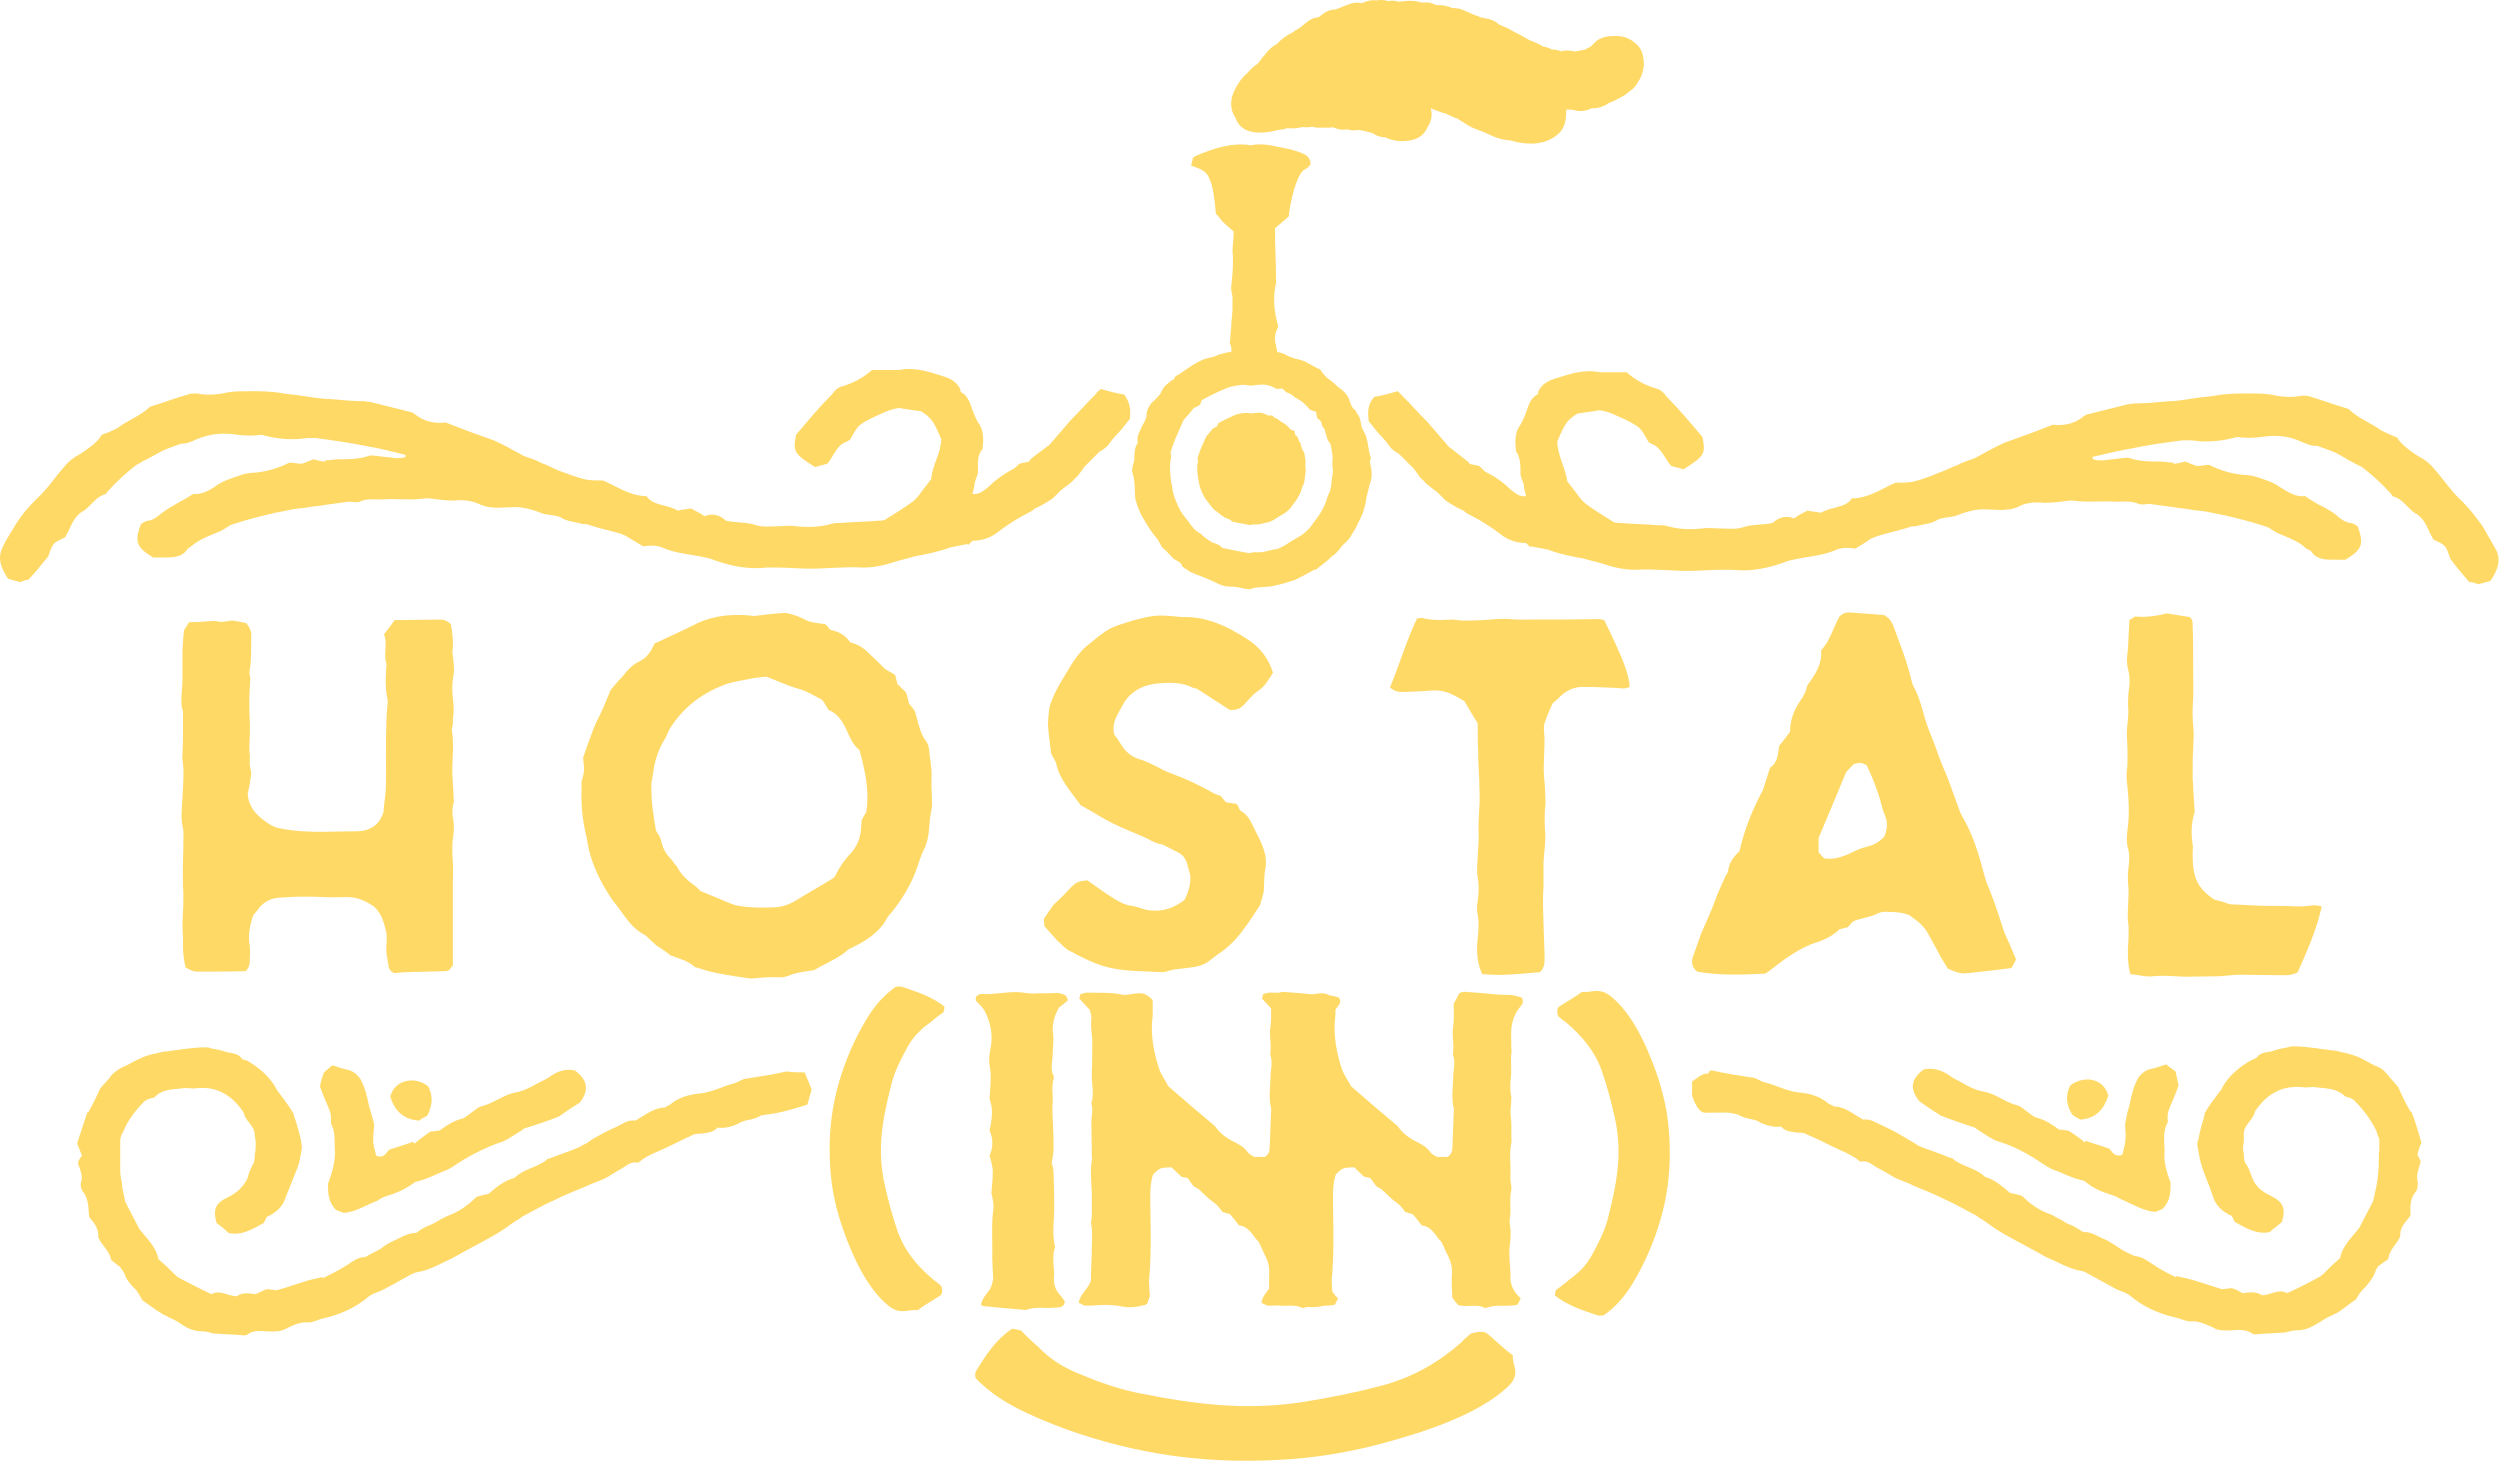 <?xml version="1.0" encoding="UTF-8"?>
<svg width="264px" height="155px" viewBox="0 0 264 155" version="1.1" xmlns="http://www.w3.org/2000/svg" xmlns:xlink="http://www.w3.org/1999/xlink">
    <!-- Generator: Sketch 63.1 (92452) - https://sketch.com -->
    <title>Group</title>
    <desc>Created with Sketch.</desc>
    <g id="Page-1" stroke="none" stroke-width="1" fill="none" fill-rule="evenodd">
        <g id="0.0-Home" transform="translate(-183, -1061)" fill="#FFD966">
            <g id="Group" transform="translate(183, 1061)">
                <path d="M112.778,105.629 C112.682,105.439 112.635,105.249 112.588,105.153 C112.159,104.916 111.779,104.821 111.399,104.868 C110.543,104.916 109.782,104.868 108.974,104.916 C108.451,104.916 107.976,104.773 107.453,104.773 C106.17,104.726 104.933,105.059 103.65,104.963 C103.507,104.963 103.412,105.011 103.316,105.059 C103.221,105.106 103.174,105.153 103.079,105.249 C103.079,105.344 103.031,105.486 103.031,105.629 C103.364,106.057 103.744,106.295 103.982,106.77 C104.695,108.101 104.885,109.527 104.553,110.954 C104.457,111.525 104.41,112.047 104.505,112.523 C104.695,113.426 104.6,114.282 104.553,115.185 C104.553,115.566 104.457,115.946 104.553,116.232 C104.933,117.325 104.695,118.323 104.505,119.417 C104.933,120.32 104.838,121.271 104.505,122.031 C104.695,122.745 104.838,123.22 104.838,123.743 C104.838,124.504 104.743,125.264 104.695,125.978 C104.838,126.643 104.981,127.213 104.885,127.784 C104.695,129.211 104.791,130.637 104.791,132.063 C104.743,132.966 104.838,133.965 104.885,135.059 C104.838,135.296 104.743,135.724 104.6,136.009 C104.315,136.58 103.744,136.96 103.602,137.768 C103.65,137.816 103.792,137.959 103.792,137.911 C105.456,138.101 106.835,138.196 108.356,138.339 C108.879,138.101 109.449,138.101 110.068,138.101 C110.638,138.149 111.257,138.101 111.875,138.053 C112.159,138.006 112.398,137.863 112.445,137.435 C112.255,137.15 112.064,136.865 111.827,136.627 C111.446,136.152 111.257,135.629 111.303,134.916 C111.399,133.918 111.019,132.824 111.399,131.778 L111.399,131.54 C111.209,130.779 111.209,130.019 111.257,129.211 C111.399,127.404 111.303,125.645 111.257,123.886 C111.257,123.505 111.161,123.125 111.066,122.792 C111.161,122.221 111.257,121.746 111.257,121.318 C111.257,120.558 111.257,119.845 111.209,119.131 C111.209,118.228 111.066,117.372 111.161,116.469 C111.209,115.661 111.019,114.757 111.257,113.949 C111.303,113.854 111.303,113.712 111.257,113.616 C110.876,112.856 111.161,112.095 111.161,111.381 C111.161,110.621 111.303,109.908 111.209,109.195 C111.066,108.196 111.351,107.246 111.827,106.39 C112.159,106.152 112.445,105.914 112.778,105.629" id="Fill-1"></path>
                <path d="M94.577,104.212 C93.27,105.148 92.334,106.251 91.544,107.556 C90.236,109.715 89.277,111.975 88.612,114.241 C87.918,116.607 87.593,119.036 87.607,121.403 C87.615,122.587 87.673,123.8 87.855,125.094 C88.078,126.686 88.515,128.389 89.067,129.931 C90.06,132.707 91.564,136.066 93.829,137.892 C95.094,138.913 95.989,138.218 96.879,138.361 C97.704,137.76 98.515,137.323 99.215,136.865 C99.46,136.705 99.594,136.44 99.402,135.803 C99.068,135.505 98.795,135.287 98.581,135.15 C96.905,133.745 95.496,132.084 94.764,129.956 C94.216,128.362 93.796,126.746 93.427,125.129 C93.058,123.511 92.956,121.846 93.071,120.237 C93.212,118.268 93.668,116.302 94.163,114.372 C94.475,113.151 95.151,111.791 95.87,110.505 C96.446,109.473 97.238,108.675 98.152,108.036 C98.583,107.661 99.136,107.223 99.641,106.879 C99.714,106.601 99.724,106.504 99.744,106.307 C98.506,105.305 96.931,104.762 95.284,104.218 C95.078,104.15 94.803,104.171 94.577,104.212" id="Fill-3"></path>
                <path d="M174.873,113.175 C173.88,110.399 172.375,107.041 170.111,105.214 C168.845,104.193 167.951,104.888 167.061,104.745 C166.236,105.346 165.425,105.783 164.725,106.24 C164.479,106.401 164.346,106.667 164.538,107.303 C164.872,107.6 165.144,107.82 165.359,107.956 C167.035,109.361 168.443,111.023 169.175,113.151 C169.724,114.744 170.144,116.361 170.513,117.978 C170.881,119.595 170.984,121.26 170.869,122.869 C170.728,124.839 170.271,126.803 169.777,128.734 C169.464,129.955 168.789,131.315 168.07,132.601 C167.494,133.633 166.702,134.431 165.788,135.07 C165.356,135.446 164.804,135.883 164.299,136.227 C164.226,136.505 164.216,136.603 164.196,136.799 C165.434,137.801 167.01,138.343 168.656,138.888 C168.862,138.956 169.137,138.935 169.363,138.894 C170.669,137.958 171.605,136.855 172.396,135.55 C173.704,133.391 174.663,131.132 175.328,128.865 C176.022,126.499 176.347,124.07 176.332,121.703 C176.325,120.519 176.267,119.306 176.085,118.012 C175.862,116.42 175.424,114.717 174.873,113.175" id="Fill-5"></path>
                <path d="M159.772,143.145 C158.709,142.354 157.898,141.533 157.111,140.868 C156.822,140.624 156.376,140.525 155.332,140.812 C154.861,141.207 154.516,141.523 154.303,141.77 C152.076,143.728 149.38,145.404 145.864,146.337 C143.227,147.037 140.554,147.565 137.869,148.006 C135.183,148.447 132.424,148.573 129.731,148.432 C126.44,148.259 123.209,147.708 119.993,147.059 C117.942,146.645 115.737,145.829 113.626,144.937 C111.937,144.224 110.652,143.289 109.648,142.236 C109.051,141.731 108.361,141.085 107.824,140.501 C107.369,140.386 107.207,140.362 106.882,140.313 C105.128,141.494 104.105,143.093 103.078,144.77 C102.949,144.98 102.967,145.279 103.019,145.526 C104.505,147.071 106.295,148.224 108.465,149.232 C112.03,150.89 115.807,152.119 119.611,152.966 C123.581,153.85 127.659,154.27 131.67,154.257 C133.675,154.25 135.712,154.173 137.892,153.942 C140.574,153.658 143.431,153.109 146.019,152.411 C150.708,151.147 156.123,149.322 159.19,146.478 C160.744,145.037 159.596,144.119 159.772,143.145" id="Fill-7"></path>
                <path d="M159.312,105.058 C158.884,105.058 158.457,105.058 157.98,105.011 C157.03,104.915 156.079,104.82 155.128,104.772 C154.748,104.725 154.415,104.678 154.082,104.915 C153.939,105.248 153.749,105.581 153.512,105.961 C153.512,106.722 153.559,107.578 153.464,108.338 C153.274,109.337 153.607,110.287 153.416,111.333 C153.702,112.047 153.512,112.808 153.464,113.52 C153.464,114.662 153.227,115.85 153.512,116.991 C153.559,117.182 153.512,117.371 153.512,117.562 C153.464,118.798 153.416,120.034 153.369,121.27 C153.369,121.603 153.227,121.936 152.846,122.173 L151.753,122.173 C151.515,122.031 151.182,121.888 150.992,121.603 C150.564,121.032 149.946,120.747 149.375,120.462 C148.567,120.034 147.949,119.464 147.616,118.94 C145.81,117.419 144.288,116.135 142.671,114.709 C142.387,114.139 141.911,113.52 141.673,112.808 C141.103,111.048 140.77,109.194 141.008,107.34 C141.026,107.1 141.023,106.865 141.021,106.631 C141.109,106.501 141.195,106.37 141.302,106.246 C141.493,106.009 141.635,105.724 141.398,105.343 C141.081,105.238 140.735,105.152 140.385,105.104 C140.023,104.891 139.704,104.852 139.201,104.915 C139.002,104.933 138.804,104.971 138.607,105.004 C137.683,104.911 136.759,104.819 135.835,104.772 C135.539,104.735 135.273,104.739 135.012,104.836 C134.711,104.835 134.411,104.832 134.114,104.82 C133.923,104.82 133.686,104.915 133.4,104.963 C133.354,105.153 133.306,105.343 133.258,105.438 C133.616,105.836 133.933,106.163 134.224,106.484 C134.233,107.102 134.245,107.745 134.171,108.338 C133.981,109.337 134.314,110.287 134.124,111.333 C134.409,112.047 134.219,112.808 134.171,113.52 C134.171,114.662 133.934,115.85 134.219,116.991 C134.266,117.182 134.219,117.371 134.219,117.562 C134.171,118.798 134.124,120.034 134.076,121.27 C134.076,121.603 133.934,121.936 133.553,122.173 L132.46,122.173 C132.222,122.031 131.889,121.888 131.699,121.603 C131.271,121.032 130.653,120.747 130.082,120.462 C129.274,120.034 128.656,119.464 128.323,118.94 C126.517,117.419 124.995,116.135 123.378,114.709 C123.093,114.139 122.618,113.52 122.38,112.808 C121.81,111.048 121.477,109.194 121.714,107.34 C121.762,106.722 121.714,106.104 121.714,105.581 C121.001,104.915 120.669,104.82 119.908,104.915 C119.385,104.963 118.862,105.153 118.387,105.011 C117.246,104.772 116.009,104.868 114.821,104.82 C114.63,104.82 114.393,104.915 114.108,104.963 C114.061,105.153 114.013,105.343 113.965,105.438 C114.393,105.913 114.773,106.294 115.106,106.674 C115.154,107.055 115.296,107.34 115.249,107.578 C115.154,108.338 115.296,109.099 115.344,109.812 L115.344,110.192 C115.344,111.239 115.344,112.285 115.296,113.283 C115.249,114.329 115.582,115.47 115.249,116.516 C115.487,117.229 115.202,117.99 115.249,118.703 C115.249,119.844 115.296,120.985 115.296,122.079 C115.296,122.221 115.344,122.364 115.296,122.506 C115.106,123.695 115.249,124.836 115.296,125.977 L115.296,126.785 L115.296,128.354 C115.296,128.687 115.154,129.067 115.249,129.4 C115.391,130.161 115.296,130.874 115.296,131.635 C115.296,132.823 115.202,134.012 115.202,135.2 C114.964,136.103 114.061,136.579 113.917,137.578 C114.155,137.673 114.346,137.815 114.536,137.863 C114.868,137.91 115.154,137.863 115.439,137.863 C116.485,137.767 117.484,137.767 118.434,137.958 C119.29,138.148 120.099,138.005 120.859,137.815 C120.954,137.815 121.049,137.72 121.144,137.673 C121.239,137.34 121.382,137.054 121.43,136.864 C121.382,136.246 121.334,135.676 121.334,135.2 C121.572,132.728 121.524,130.208 121.477,127.641 C121.477,126.452 121.382,125.216 121.762,124.028 C122.476,123.314 122.476,123.314 123.712,123.267 C124.044,123.6 124.425,123.933 124.757,124.265 C125.043,124.312 125.233,124.36 125.423,124.408 C125.661,124.741 125.852,125.026 126.041,125.264 C126.374,125.454 126.612,125.597 126.612,125.597 C127.229,126.167 127.61,126.595 128.038,126.88 C128.466,127.165 128.799,127.546 129.083,127.974 C129.369,128.069 129.655,128.164 129.892,128.211 C130.272,128.687 130.558,129.019 130.843,129.4 C131.984,129.543 132.317,130.588 132.935,131.159 C133.22,131.729 133.411,132.253 133.648,132.68 C133.934,133.251 134.076,133.869 134.028,134.535 C134,135.029 134.01,135.544 134.03,136.063 C133.691,136.518 133.301,136.944 133.21,137.578 C133.448,137.673 133.639,137.815 133.829,137.863 C134.161,137.91 134.447,137.863 134.732,137.863 C134.815,137.855 134.893,137.859 134.976,137.853 C135.848,137.993 136.773,137.676 137.547,138.148 C137.729,138.072 137.912,138.046 138.095,138.007 C138.705,138.079 139.29,138.008 139.85,137.882 C140.224,137.878 140.597,137.861 140.97,137.767 C141.065,137.578 141.16,137.34 141.302,137.102 C141.058,136.892 140.859,136.649 140.688,136.395 C140.655,135.961 140.627,135.55 140.627,135.2 C140.865,132.728 140.817,130.208 140.77,127.641 C140.77,126.452 140.675,125.216 141.055,124.028 C141.768,123.314 141.768,123.314 143.005,123.267 C143.337,123.6 143.718,123.933 144.05,124.265 C144.336,124.312 144.526,124.36 144.716,124.408 C144.954,124.741 145.144,125.026 145.334,125.264 C145.667,125.454 145.905,125.597 145.905,125.597 C146.522,126.167 146.903,126.595 147.331,126.88 C147.759,127.165 148.092,127.546 148.376,127.974 C148.662,128.069 148.948,128.164 149.185,128.211 C149.565,128.687 149.851,129.019 150.136,129.4 C151.277,129.543 151.61,130.588 152.228,131.159 C152.513,131.729 152.704,132.253 152.941,132.68 C153.227,133.251 153.369,133.869 153.321,134.535 C153.274,135.343 153.321,136.199 153.369,137.054 C153.607,137.34 153.797,137.625 153.987,137.815 C154.938,138.1 155.983,137.625 156.84,138.148 C157.98,137.673 159.122,138.053 160.263,137.767 C160.358,137.578 160.453,137.34 160.595,137.102 C159.93,136.532 159.502,135.771 159.502,134.962 C159.55,133.917 159.312,132.87 159.407,131.777 C159.502,131.016 159.598,130.208 159.454,129.4 C159.407,129.162 159.407,128.877 159.454,128.592 C159.598,127.593 159.359,126.595 159.598,125.644 L159.598,125.311 C159.55,124.883 159.454,124.503 159.502,124.122 C159.55,122.934 159.359,121.793 159.598,120.699 C159.645,120.509 159.598,120.319 159.598,120.129 L159.598,118.655 C159.55,118.227 159.55,117.799 159.502,117.371 C159.55,116.849 159.598,116.326 159.598,115.85 C159.454,115.184 159.454,114.472 159.55,113.806 C159.645,112.95 159.502,112.094 159.598,111.239 C159.645,111.096 159.598,110.906 159.598,110.716 C159.598,110.05 159.55,109.337 159.598,108.624 C159.692,107.767 159.978,106.959 160.595,106.246 C160.786,106.009 160.928,105.724 160.691,105.343 C160.263,105.201 159.787,105.058 159.312,105.058" id="Fill-9"></path>
                <path d="M26.001,65.804 C25.517,65.696 25.033,65.588 24.546,65.534 C24.062,65.534 23.578,65.75 23.091,65.642 C22.553,65.481 22.014,65.642 21.475,65.642 C20.991,65.696 20.506,65.696 19.967,65.696 C19.751,66.074 19.536,66.397 19.429,66.557 C19.321,67.42 19.321,68.121 19.267,68.659 L19.267,71.353 C19.321,72.7 18.944,74.101 19.321,75.125 L19.321,78.196 C19.321,78.681 19.267,79.166 19.267,79.651 C19.267,79.867 19.214,80.028 19.267,80.19 C19.481,81.537 19.321,82.937 19.267,84.284 C19.214,85.362 19.052,86.386 19.321,87.463 C19.374,87.733 19.374,88.002 19.374,88.272 C19.374,90.05 19.267,91.774 19.321,93.552 C19.429,94.899 19.321,96.246 19.267,97.592 C19.267,98.401 19.374,99.156 19.321,99.91 C19.321,100.664 19.429,101.418 19.591,102.172 C20.452,102.604 20.452,102.604 21.098,102.604 C22.715,102.604 24.277,102.604 25.948,102.55 C26.271,102.227 26.378,101.849 26.378,101.418 C26.378,100.933 26.433,100.394 26.378,99.91 C26.163,98.779 26.378,97.7 26.757,96.623 C27.026,96.353 27.241,96.03 27.456,95.761 C27.995,95.168 28.695,94.845 29.504,94.791 C30.365,94.738 31.283,94.683 32.199,94.683 C33.544,94.683 34.891,94.791 36.238,94.738 C37.262,94.683 38.125,94.899 38.933,95.384 C39.203,95.545 39.418,95.654 39.524,95.761 C40.44,96.623 40.603,97.754 40.819,98.563 C40.819,99.102 40.872,99.425 40.819,99.748 C40.71,100.503 40.927,101.256 41.034,102.011 C41.089,102.388 41.304,102.658 41.68,102.765 C42.165,102.711 42.596,102.658 43.083,102.658 C44.428,102.604 45.775,102.604 47.122,102.55 C47.177,102.55 47.284,102.495 47.446,102.442 C47.499,102.334 47.661,102.172 47.823,101.957 L47.823,96.785 L47.823,93.013 C47.823,92.366 47.876,91.774 47.823,91.127 C47.769,90.265 47.716,89.403 47.823,88.541 C47.931,87.895 47.985,87.302 47.876,86.655 C47.716,85.901 47.769,85.146 47.931,84.716 C47.876,83.53 47.823,82.722 47.769,81.86 C47.716,80.297 47.985,78.681 47.716,77.118 C47.716,76.903 47.769,76.688 47.823,76.472 C47.823,76.149 47.823,75.825 47.876,75.503 C47.985,74.694 47.823,73.939 47.769,73.131 C47.716,72.377 47.823,71.677 47.931,70.976 C47.985,70.275 47.823,69.522 47.769,68.821 C47.769,68.713 47.769,68.659 47.823,68.551 C47.876,67.636 47.769,66.773 47.606,65.911 C47.284,65.588 46.908,65.427 46.476,65.427 C44.914,65.427 43.297,65.481 41.68,65.481 C41.304,66.02 40.927,66.504 40.55,66.989 C40.98,68.067 40.44,69.09 40.819,70.115 C40.71,71.407 40.657,72.647 40.927,73.886 C40.98,73.993 40.927,74.155 40.927,74.316 C40.71,76.633 40.765,79.005 40.765,81.321 C40.765,82.13 40.765,82.937 40.71,83.745 C40.657,84.338 40.55,84.93 40.495,85.793 C40.495,85.739 40.44,85.955 40.333,86.171 C39.956,87.086 39.203,87.572 38.287,87.733 C37.962,87.786 37.586,87.786 37.209,87.786 C36.186,87.786 35.108,87.841 34.083,87.841 C32.575,87.841 31.013,87.786 29.504,87.463 C29.18,87.409 28.803,87.247 28.533,87.086 C27.348,86.332 26.325,85.47 26.163,83.961 L26.163,83.799 C26.325,83.099 26.433,82.399 26.54,81.698 C26.487,81.375 26.433,81.105 26.378,80.783 C26.325,80.406 26.433,80.028 26.378,79.704 C26.271,79.005 26.378,78.357 26.378,77.657 C26.433,76.579 26.325,75.448 26.325,74.316 C26.325,73.509 26.378,72.7 26.433,71.623 C26.433,71.569 26.378,71.3 26.325,71.03 C26.595,69.683 26.487,68.337 26.54,67.043 C26.54,66.612 26.325,66.181 26.001,65.804" id="Fill-11"></path>
                <path d="M87.974,92.744 C86.572,93.606 85.224,94.36 83.825,95.222 C83.123,95.599 82.425,95.814 81.669,95.814 C80.431,95.868 79.191,95.868 78.006,95.654 C77.519,95.599 77.142,95.384 76.821,95.276 C75.905,94.899 75.041,94.522 73.964,94.09 C73.856,93.983 73.587,93.66 73.317,93.498 C72.509,92.905 71.917,92.366 71.486,91.504 C71.271,91.289 71.109,91.074 70.947,90.804 C70.355,90.265 69.976,89.565 69.817,88.81 C69.762,88.379 69.493,88.11 69.278,87.733 C69.008,86.171 68.739,84.661 68.791,82.669 C68.791,82.56 68.899,82.183 68.953,81.752 C69.116,80.406 69.493,79.166 70.246,77.98 C70.408,77.711 70.516,77.334 70.732,76.957 C72.025,74.855 73.964,73.293 76.334,72.377 C77.197,71.999 78.221,71.892 79.244,71.677 C79.73,71.569 80.322,71.515 80.915,71.461 C81.993,71.839 83.071,72.377 84.201,72.701 C85.117,72.916 85.926,73.454 86.788,73.886 C87.058,74.155 87.218,74.532 87.488,74.964 C88.458,75.341 89.052,76.256 89.481,77.281 C89.805,77.98 90.127,78.735 90.776,79.221 C91.312,81.321 91.851,83.369 91.474,85.793 C91.368,85.901 91.205,86.224 90.991,86.601 C90.991,86.87 90.936,87.14 90.936,87.41 C90.883,88.541 90.452,89.511 89.643,90.319 C89.104,90.911 88.673,91.558 88.296,92.312 C88.243,92.474 88.081,92.636 87.974,92.744 M90.182,99.964 C91.368,99.371 92.553,98.617 93.361,97.485 C93.576,97.162 93.738,96.73 94.062,96.462 C95.247,95.006 96.27,93.337 96.864,91.558 C97.078,90.965 97.241,90.372 97.51,89.834 C97.995,88.918 98.102,87.949 98.157,86.924 C98.209,86.224 98.371,85.578 98.426,85.039 C98.426,83.854 98.319,82.937 98.371,82.021 C98.426,80.998 98.157,80.028 98.102,79.058 C98.049,78.843 97.995,78.573 97.887,78.412 C97.078,77.388 96.972,76.202 96.595,75.071 C96.432,74.855 96.218,74.532 96.001,74.316 C95.893,73.886 95.786,73.401 95.679,73.131 C95.3,72.754 95.03,72.485 94.761,72.215 C94.708,71.839 94.546,71.515 94.546,71.3 C94.115,70.976 93.63,70.814 93.361,70.545 C92.822,70.006 92.283,69.468 91.744,68.983 C91.153,68.39 90.559,68.013 89.805,67.851 C89.266,67.043 88.513,66.666 87.65,66.504 C87.488,66.288 87.435,66.181 87.328,66.074 C87.165,65.965 87.058,65.858 87.111,65.911 C86.357,65.804 85.926,65.75 85.494,65.642 C85.01,65.481 84.633,65.211 84.149,65.049 C83.662,64.888 83.231,64.726 82.801,64.726 C81.831,64.78 80.968,64.888 79.622,65.049 C78.867,64.942 77.789,64.888 76.659,64.995 C75.635,65.103 74.61,65.372 73.641,65.804 C73.21,66.074 72.726,66.235 72.24,66.504 C71.162,66.989 70.193,67.474 69.116,67.959 C68.791,68.713 68.307,69.468 67.606,69.791 C66.798,70.168 66.259,70.761 65.72,71.461 C65.236,71.946 64.751,72.538 64.482,72.862 C63.995,74.048 63.619,75.017 63.189,75.826 C62.81,76.526 62.541,77.281 62.271,78.034 C62.002,78.735 61.787,79.435 61.573,80.028 C61.625,80.459 61.68,80.945 61.68,81.321 C61.625,81.806 61.518,82.183 61.411,82.56 L61.411,83.153 C61.356,84.716 61.465,86.224 61.787,87.733 C61.842,87.949 61.895,88.218 61.95,88.434 C62.219,90.535 63.027,92.42 64.158,94.252 C64.427,94.683 64.697,95.115 65.021,95.492 C65.937,96.623 66.638,98.024 68.092,98.724 C68.252,98.832 68.469,99.047 68.631,99.209 C68.846,99.425 69.116,99.64 69.33,99.855 C69.762,100.125 70.193,100.394 70.785,100.88 C71.541,101.203 72.564,101.365 73.372,102.119 C73.479,102.172 73.641,102.172 73.749,102.227 C75.473,102.82 77.252,103.034 79.029,103.304 C79.298,103.358 79.513,103.304 79.73,103.304 C80.269,103.25 80.807,103.196 81.347,103.196 C81.938,103.142 82.584,103.304 83.123,103.089 C84.094,102.658 85.064,102.604 85.98,102.442 C86.464,102.172 86.896,101.903 87.273,101.742 C87.974,101.365 88.727,100.987 89.321,100.503 C89.536,100.233 89.858,100.125 90.182,99.964" id="Fill-13"></path>
                <path d="M122.36,72.162 C123.598,72.055 124.893,72.055 126.023,72.647 C126.131,72.701 126.293,72.701 126.347,72.701 C127.64,73.51 128.825,74.317 129.848,74.964 C130.604,75.018 130.981,74.802 131.303,74.479 C131.789,73.994 132.219,73.401 132.758,73.024 C133.566,72.539 133.943,71.786 134.429,71.031 C133.943,69.469 132.975,68.282 131.682,67.475 C130.01,66.397 128.179,65.428 126.078,65.212 C125.647,65.158 125.215,65.158 124.731,65.158 C122.305,64.889 121.821,64.942 119.613,65.535 C117.133,66.289 117.133,66.289 115.139,67.906 C114.331,68.498 113.685,69.307 113.146,70.168 C112.338,71.57 111.369,72.862 110.83,74.641 C110.776,75.125 110.668,75.772 110.668,76.526 C110.723,77.497 110.882,78.52 110.992,79.544 C111.152,79.921 111.422,80.244 111.529,80.621 C111.908,82.345 113.038,83.53 114.009,84.877 C114.062,84.986 114.171,85.093 114.331,85.147 C115.409,85.74 116.487,86.441 117.565,86.978 C118.75,87.572 119.99,88.003 121.228,88.595 C121.767,88.918 122.305,89.134 122.792,89.188 C123.383,89.511 123.977,89.781 124.461,90.05 C124.893,90.266 125.162,90.642 125.322,91.074 C125.485,91.613 125.591,92.097 125.701,92.475 C125.754,93.391 125.485,94.199 125.108,95.007 C124.084,95.815 122.899,96.3 121.444,96.138 C120.743,96.084 120.15,95.708 119.451,95.654 C118.75,95.546 118.156,95.223 117.565,94.846 C116.594,94.253 115.678,93.552 114.818,92.959 C113.847,93.068 113.685,93.121 113.038,93.768 C112.5,94.36 111.961,94.899 111.259,95.546 C110.992,95.923 110.613,96.462 110.236,97 C110.236,97.324 110.291,97.593 110.291,97.808 C110.776,98.348 111.207,98.833 111.638,99.317 C112.123,99.695 112.447,100.179 112.931,100.395 C114.331,101.15 115.786,101.903 117.35,102.227 C119.127,102.604 120.851,102.551 122.575,102.658 C122.737,102.658 122.952,102.658 123.114,102.604 C124.084,102.281 125.108,102.281 126.078,102.119 C126.777,102.012 127.425,101.742 127.964,101.257 C128.179,101.096 128.394,100.934 128.61,100.772 C129.688,100.072 130.604,99.156 131.358,98.078 C131.949,97.324 132.436,96.516 133.027,95.654 C133.189,95.169 133.351,94.63 133.459,94.144 C133.513,93.283 133.459,92.529 133.621,91.774 C133.89,90.212 133.189,88.972 132.543,87.68 C132.166,86.925 131.842,86.063 131.033,85.632 C130.874,85.524 130.819,85.309 130.764,85.147 C130.657,85.039 130.604,84.931 130.549,84.877 C130.118,84.824 129.796,84.77 129.471,84.717 C129.257,84.501 129.04,84.231 128.933,84.069 C128.501,83.908 128.124,83.8 127.855,83.585 C126.562,82.884 125.322,82.291 124.029,81.806 C123.438,81.591 122.899,81.375 122.36,81.053 C121.659,80.729 121.013,80.351 120.204,80.137 C119.451,79.867 118.857,79.382 118.425,78.682 C118.156,78.25 117.889,77.82 117.672,77.604 C117.35,76.365 117.996,75.503 118.425,74.695 C119.289,72.862 120.958,72.269 122.36,72.162" id="Fill-15"></path>
                <path d="M167.142,72.539 C168.327,72.539 169.567,72.593 170.807,72.647 C171.237,72.701 171.668,72.755 172.1,72.539 C171.993,71.138 171.454,69.684 169.405,65.481 C169.19,65.428 168.975,65.373 168.759,65.373 C166.064,65.428 163.424,65.428 160.677,65.428 C160.3,65.428 159.869,65.428 159.492,65.373 C158.953,65.319 158.521,65.373 157.982,65.373 C156.852,65.481 155.719,65.535 154.589,65.535 C154.157,65.535 153.728,65.428 153.242,65.428 C152.271,65.481 151.248,65.535 150.225,65.266 C150.062,65.212 149.848,65.319 149.631,65.319 C148.5,67.69 147.8,70.168 146.776,72.593 C147.208,72.971 147.638,73.078 148.069,73.078 C149.147,73.024 150.17,73.024 151.195,72.917 C151.842,72.862 152.433,72.971 153.027,73.185 C153.511,73.401 154.05,73.671 154.643,74.048 C155.073,74.748 155.504,75.557 156.043,76.365 C156.043,77.497 156.043,78.52 156.098,79.489 C156.098,80.406 156.151,81.322 156.205,82.238 C156.205,83.262 156.313,84.393 156.205,85.416 C156.151,86.332 156.098,87.303 156.151,88.272 C156.151,89.081 156.043,89.889 156.043,90.696 C155.989,91.397 155.936,92.044 156.043,92.636 C156.205,93.607 156.151,94.576 155.989,95.492 C155.989,95.761 155.936,96.084 155.989,96.3 C156.258,97.432 156.098,98.617 155.989,99.748 C155.936,100.772 156.043,101.85 156.528,102.874 C157.391,102.928 158.199,102.981 159.06,102.928 C160.3,102.874 161.485,102.766 162.616,102.658 C163.209,102.119 163.102,101.473 163.102,100.772 C163.047,99.102 162.995,97.378 162.94,95.708 C162.94,95.061 162.94,94.307 162.995,93.607 L162.995,91.074 C163.047,89.943 163.264,88.865 163.155,87.787 C163.102,86.71 163.102,85.74 163.209,84.77 C163.209,84.231 163.155,83.692 163.155,83.207 C163.102,82.777 163.102,82.4 163.047,81.968 C162.94,80.351 163.209,78.789 163.047,77.173 C162.995,76.796 163.047,76.419 163.209,76.096 C163.424,75.395 163.748,74.748 163.963,74.263 C164.45,73.886 164.719,73.563 165.041,73.294 C165.687,72.809 166.333,72.539 167.142,72.539" id="Fill-17"></path>
                <path d="M198.993,88.326 C198.507,88.865 197.915,89.242 197.161,89.404 C196.46,89.566 195.814,89.889 195.168,90.212 C194.359,90.535 193.551,90.805 192.635,90.642 C192.473,90.481 192.259,90.266 192.042,89.996 L192.042,88.488 C192.957,86.332 193.928,84.015 194.951,81.537 C195.113,81.375 195.437,80.999 195.76,80.676 C196.46,80.514 196.46,80.514 197.107,80.783 C197.753,82.13 198.292,83.476 198.669,84.931 C198.776,85.254 198.831,85.632 198.993,85.955 C199.37,86.764 199.315,87.517 198.993,88.326 M211.601,98.294 C211.062,96.623 210.523,94.953 209.822,93.283 C209.769,93.068 209.66,92.852 209.607,92.636 C209.014,90.373 208.368,88.11 207.127,86.063 C207.127,86.009 207.075,85.955 207.02,85.848 C206.589,84.661 206.159,83.476 205.727,82.291 C205.403,81.537 205.081,80.729 204.757,79.921 C204.435,78.951 204.058,77.981 203.679,77.065 C203.088,75.557 202.873,73.886 202.064,72.485 C201.955,72.269 201.902,72.055 201.847,71.839 C201.416,69.953 200.717,68.229 200.071,66.451 C199.854,65.805 199.584,65.265 198.938,64.942 C197.753,64.834 196.513,64.78 195.275,64.673 C194.898,64.673 194.574,64.78 194.252,65.103 C193.604,66.235 193.282,67.636 192.311,68.66 C192.418,69.899 191.88,70.923 191.233,71.839 C191.071,72.108 190.856,72.269 190.804,72.539 C190.694,73.132 190.372,73.617 190.048,74.102 C189.402,75.072 189.025,76.096 189.025,77.281 C188.648,77.765 188.324,78.25 187.892,78.736 C187.732,79.544 187.785,80.514 186.924,81.053 C186.655,81.861 186.438,82.615 186.168,83.423 C185.093,85.416 184.229,87.517 183.69,89.889 C183.099,90.427 182.613,91.074 182.505,91.883 C182.505,92.097 182.343,92.313 182.236,92.475 C181.859,93.337 181.427,94.199 181.105,95.115 C180.674,96.3 180.135,97.432 179.651,98.563 C179.381,99.372 179.057,100.179 178.787,100.988 C178.625,101.526 178.573,102.065 179.219,102.604 C181.589,103.034 184.014,102.928 186.385,102.82 C186.655,102.658 186.762,102.604 186.869,102.496 C188.431,101.31 189.995,100.072 191.934,99.479 C192.743,99.21 193.604,98.779 194.252,98.132 C194.519,98.078 194.844,97.971 195.113,97.917 C195.328,97.701 195.49,97.486 195.652,97.324 C196.568,96.893 197.538,96.893 198.399,96.408 C198.669,96.3 199.1,96.246 199.425,96.3 C200.231,96.3 200.987,96.354 201.685,96.677 C202.01,96.947 202.387,97.162 202.656,97.432 C202.98,97.701 203.25,98.024 203.464,98.347 C204.003,99.264 204.488,100.234 205.026,101.203 C205.243,101.58 205.513,101.958 205.673,102.281 C206.429,102.604 207.02,102.874 207.776,102.765 C209.283,102.604 210.792,102.442 212.41,102.227 C212.569,101.958 212.731,101.635 212.893,101.31 C212.679,100.826 212.516,100.395 212.3,99.91 C212.085,99.372 211.816,98.887 211.601,98.294" id="Fill-19"></path>
                <path d="M224.651,82.992 C224.811,84.447 224.865,85.901 224.703,87.302 C224.596,88.11 224.489,88.918 224.758,89.726 C224.865,90.212 224.865,90.75 224.811,91.235 C224.703,92.043 224.651,92.851 224.758,93.66 C224.811,93.983 224.758,94.36 224.758,94.738 C224.758,95.545 224.651,96.353 224.703,97.162 C224.865,98.186 224.758,99.209 224.703,100.287 C224.703,101.096 224.703,101.957 224.973,102.873 C225.781,102.927 226.589,103.196 227.398,103.089 C228.528,102.981 229.607,103.089 230.739,103.142 C231.977,103.142 233.162,103.089 234.402,103.089 C235.048,103.034 235.642,102.981 236.288,102.927 C237.796,102.927 239.25,102.981 240.76,102.981 C241.353,102.981 242,103.034 242.646,102.658 C243.616,100.448 244.64,98.186 245.178,95.707 C244.854,95.654 244.585,95.599 244.316,95.599 C243.669,95.654 243.077,95.761 242.429,95.707 C241.244,95.654 240.113,95.654 238.928,95.654 C237.796,95.599 236.665,95.545 235.532,95.492 C235.373,95.492 235.211,95.384 235.048,95.33 C234.617,95.222 234.24,95.115 233.863,95.006 C231.924,93.767 231.547,92.474 231.547,90.265 L231.547,89.996 C231.547,89.726 231.6,89.457 231.547,89.187 C231.331,87.949 231.438,86.71 231.762,85.739 C231.707,84.77 231.655,84.015 231.6,83.315 C231.6,82.992 231.6,82.669 231.547,82.345 L231.547,80.729 C231.547,79.597 231.655,78.466 231.655,77.388 C231.6,76.472 231.493,75.61 231.547,74.694 C231.655,73.401 231.6,72.054 231.6,70.761 C231.6,69.522 231.6,67.366 231.547,66.127 C231.547,65.75 231.547,65.372 231.223,65.158 C230.415,65.049 229.607,64.888 228.798,64.78 C227.72,65.049 226.589,65.211 225.457,65.103 C225.297,65.211 225.135,65.319 224.865,65.481 C224.811,66.235 224.758,67.959 224.703,68.659 C224.596,69.36 224.541,70.061 224.758,70.814 C224.92,71.461 224.92,72.161 224.811,72.808 C224.703,73.617 224.703,74.425 224.758,75.233 C224.758,75.503 224.703,75.772 224.703,76.04 C224.651,76.526 224.596,77.011 224.596,77.496 C224.651,78.627 224.703,79.758 224.651,80.89 C224.541,81.591 224.541,82.291 224.651,82.992" id="Fill-21"></path>
                <path d="M126.577,50.758 L126.584,50.794 C126.636,51.348 126.844,51.796 127.045,52.229 L127.064,52.269 C127.209,52.592 127.431,52.862 127.626,53.099 L127.692,53.177 C127.725,53.223 127.758,53.269 127.79,53.315 C127.968,53.568 128.188,53.881 128.574,54.067 C128.601,54.085 128.641,54.125 128.679,54.163 C128.723,54.207 128.765,54.249 128.81,54.287 L128.861,54.325 C128.907,54.356 128.951,54.389 128.997,54.424 C129.083,54.487 129.19,54.567 129.328,54.652 L129.408,54.692 C129.464,54.715 129.524,54.735 129.587,54.757 C129.754,54.815 129.898,54.864 130.002,54.968 L130.113,55.079 L130.615,55.18 C131.044,55.267 131.487,55.357 131.907,55.429 L132.002,55.445 L132.169,55.411 C132.242,55.396 132.366,55.371 132.399,55.372 C132.793,55.42 133.132,55.332 133.432,55.255 C133.595,55.213 133.748,55.173 133.882,55.164 L133.948,55.16 L134.011,55.139 C134.084,55.114 134.141,55.083 134.187,55.058 L134.314,54.995 C134.391,54.958 134.473,54.919 134.556,54.871 L134.623,54.826 C134.724,54.745 134.818,54.69 134.936,54.619 L134.987,54.589 C135.056,54.553 135.119,54.513 135.182,54.473 C135.22,54.449 135.256,54.424 135.308,54.398 C135.744,54.17 136.097,53.883 136.346,53.555 C136.383,53.509 136.417,53.456 136.452,53.4 C136.465,53.379 136.476,53.356 136.489,53.341 L136.525,53.301 C136.942,52.785 137.23,52.298 137.407,51.812 L137.423,51.76 C137.455,51.631 137.499,51.503 137.567,51.337 C137.74,51.028 137.781,50.683 137.798,50.367 C137.805,50.291 137.817,50.212 137.832,50.122 C137.85,50.005 137.871,49.873 137.888,49.716 L137.894,49.649 L137.884,49.583 C137.863,49.446 137.831,49.179 137.857,48.936 C137.885,48.683 137.843,48.452 137.806,48.248 C137.792,48.171 137.778,48.092 137.769,48.013 C137.761,47.852 137.697,47.705 137.581,47.574 C137.502,47.453 137.457,47.285 137.405,47.093 C137.38,46.999 137.354,46.904 137.324,46.808 L137.284,46.688 L137.196,46.599 C137.179,46.582 137.166,46.562 137.151,46.541 C137.134,46.463 137.11,46.38 137.08,46.29 L137.035,46.154 L136.926,46.06 C136.873,46.015 136.824,45.973 136.778,45.935 C136.768,45.897 136.761,45.86 136.755,45.823 L136.7,45.503 L136.396,45.401 C136.361,45.389 136.325,45.378 136.291,45.366 C136.024,45.057 135.722,44.715 135.239,44.51 C135.066,44.331 134.838,44.192 134.594,44.115 C134.559,44.083 134.53,44.053 134.5,44.024 L134.348,43.872 L134.134,43.872 C134.071,43.872 134.013,43.879 133.955,43.887 L133.946,43.888 C133.928,43.883 133.912,43.876 133.903,43.87 L133.818,43.829 C133.783,43.816 133.75,43.798 133.718,43.781 C133.645,43.743 133.555,43.696 133.431,43.661 L133.37,43.645 C133.265,43.615 133.112,43.57 132.919,43.586 C132.733,43.588 132.548,43.608 132.353,43.63 C132.268,43.639 132.179,43.649 132.084,43.657 C132.069,43.655 132.054,43.653 132.037,43.65 C131.907,43.629 131.727,43.601 131.543,43.601 L131.509,43.602 C131.249,43.619 131.002,43.668 130.764,43.716 L130.611,43.761 C130.497,43.796 130.356,43.839 130.226,43.911 C130.158,43.946 130.085,43.975 130.012,44.005 C129.9,44.051 129.773,44.103 129.655,44.168 L129.457,44.265 C129.25,44.367 129.048,44.467 128.836,44.585 L128.657,44.685 L128.594,44.881 C128.563,44.979 128.488,45.067 128.224,45.177 L128.099,45.23 L128.016,45.337 C127.812,45.6 127.59,45.849 127.441,46.013 L127.385,46.074 L127.351,46.149 C127.26,46.349 127.185,46.523 127.114,46.688 C127.066,46.797 127.021,46.903 126.968,47.023 C126.945,47.078 126.918,47.135 126.891,47.194 C126.833,47.321 126.767,47.464 126.718,47.617 C126.639,47.809 126.575,48 126.499,48.242 L126.466,48.349 L126.485,48.502 C126.494,48.574 126.503,48.639 126.505,48.694 C126.499,48.729 126.492,48.767 126.485,48.804 C126.474,48.864 126.463,48.925 126.454,48.978 C126.431,49.088 126.431,49.183 126.431,49.253 C126.416,49.694 126.452,50.131 126.546,50.637 C126.555,50.679 126.566,50.719 126.577,50.758" id="Fill-23"></path>
                <path d="M123.596,48.71 C123.609,48.629 123.625,48.539 123.642,48.449 C123.653,48.392 123.663,48.335 123.672,48.283 C123.668,48.201 123.656,48.104 123.642,47.995 L123.614,47.766 L123.664,47.605 C123.777,47.241 123.873,46.955 123.991,46.667 C124.065,46.437 124.163,46.223 124.251,46.032 C124.292,45.944 124.331,45.858 124.366,45.774 C124.446,45.595 124.514,45.437 124.585,45.272 C124.692,45.024 124.804,44.764 124.941,44.463 L124.992,44.351 L125.076,44.259 C125.301,44.014 125.633,43.639 125.939,43.245 L126.064,43.085 L126.252,43.006 C126.648,42.839 126.76,42.707 126.807,42.56 L126.901,42.266 L127.171,42.116 C127.488,41.939 127.791,41.79 128.102,41.637 L128.398,41.49 C128.576,41.394 128.767,41.315 128.935,41.246 C129.045,41.201 129.153,41.157 129.257,41.106 C129.451,40.997 129.664,40.932 129.834,40.879 L130.063,40.812 C130.421,40.741 130.791,40.667 131.181,40.641 L131.233,40.639 C131.51,40.639 131.778,40.682 131.975,40.713 C131.999,40.717 132.022,40.721 132.044,40.725 C132.187,40.711 132.321,40.696 132.449,40.682 C132.742,40.65 133.018,40.619 133.298,40.617 C133.587,40.593 133.818,40.66 133.974,40.705 L134.066,40.73 C134.252,40.783 134.388,40.853 134.497,40.91 C134.546,40.935 134.595,40.962 134.648,40.982 L134.775,41.044 C134.788,41.052 134.812,41.062 134.839,41.071 L134.853,41.068 C134.94,41.056 135.027,41.046 135.121,41.046 L135.443,41.046 L135.671,41.274 C135.716,41.318 135.76,41.363 135.812,41.412 C136.179,41.526 136.52,41.735 136.78,42.004 C137.504,42.311 137.958,42.824 138.359,43.288 C138.41,43.306 138.464,43.324 138.516,43.341 L138.972,43.494 L139.056,43.974 C139.064,44.029 139.075,44.085 139.089,44.142 C139.158,44.199 139.232,44.262 139.312,44.33 L139.476,44.471 L139.544,44.676 C139.589,44.81 139.623,44.934 139.65,45.051 C139.672,45.083 139.692,45.113 139.718,45.139 L139.849,45.272 L139.908,45.454 C139.954,45.596 139.992,45.739 140.031,45.88 C140.109,46.168 140.177,46.42 140.295,46.602 C140.47,46.799 140.564,47.02 140.576,47.261 C140.59,47.38 140.612,47.498 140.633,47.613 C140.689,47.919 140.751,48.266 140.709,48.646 C140.671,49.011 140.718,49.411 140.75,49.617 L140.765,49.717 L140.755,49.817 C140.73,50.053 140.699,50.251 140.671,50.426 C140.65,50.561 140.63,50.68 140.62,50.794 C140.595,51.268 140.533,51.786 140.273,52.25 C140.172,52.499 140.106,52.691 140.057,52.886 L140.033,52.962 C139.769,53.692 139.335,54.423 138.71,55.197 L138.656,55.258 C138.638,55.281 138.619,55.314 138.599,55.346 C138.548,55.43 138.496,55.51 138.44,55.58 C138.067,56.07 137.539,56.501 136.884,56.844 C136.806,56.883 136.751,56.92 136.694,56.957 C136.601,57.017 136.506,57.076 136.401,57.131 L136.326,57.175 C136.148,57.281 136.007,57.365 135.856,57.486 L135.755,57.554 C135.631,57.625 135.508,57.685 135.391,57.74 L135.201,57.835 C135.133,57.873 135.047,57.919 134.937,57.956 L134.843,57.987 L134.743,57.994 C134.542,58.008 134.312,58.067 134.068,58.13 C133.618,58.246 133.11,58.378 132.518,58.307 C132.468,58.304 132.282,58.342 132.173,58.365 L131.922,58.416 L131.78,58.392 C131.149,58.283 130.484,58.148 129.84,58.018 L129.086,57.867 L128.92,57.7 C128.763,57.543 128.547,57.469 128.298,57.383 C128.203,57.35 128.113,57.318 128.028,57.285 L127.909,57.225 C127.701,57.097 127.541,56.978 127.412,56.882 C127.342,56.83 127.277,56.781 127.207,56.735 L127.132,56.678 C127.064,56.62 127,56.557 126.935,56.492 C126.877,56.434 126.818,56.374 126.777,56.346 C126.198,56.068 125.867,55.598 125.6,55.218 C125.552,55.15 125.503,55.081 125.452,55.012 L125.355,54.894 C125.062,54.538 124.729,54.134 124.511,53.649 L124.482,53.589 C124.18,52.939 123.867,52.266 123.79,51.436 L123.78,51.381 C123.763,51.323 123.746,51.263 123.734,51.199 C123.593,50.44 123.539,49.783 123.561,49.122 C123.56,49.017 123.56,48.875 123.596,48.71 M120.727,54.749 C121.199,55.573 121.67,56.281 122.26,56.988 C122.378,57.224 122.613,57.578 122.731,57.813 C123.203,58.167 123.556,58.638 123.91,58.992 C124.264,59.227 124.736,59.345 124.853,59.816 C125.089,60.052 125.442,60.17 125.679,60.406 C125.796,60.406 126.032,60.524 126.267,60.641 C126.856,60.878 127.564,61.113 128.271,61.467 C128.742,61.703 129.214,61.939 129.804,61.939 C130.393,61.939 130.982,62.056 131.453,62.174 C131.689,62.174 131.925,62.292 132.16,62.174 C132.75,61.939 133.339,62.056 133.928,61.939 C134.165,61.939 134.4,61.939 134.636,61.821 C135.343,61.703 136.051,61.467 136.757,61.231 C137.465,60.878 138.171,60.524 138.761,60.17 C138.997,60.17 139.114,60.052 139.233,59.935 C139.704,59.581 140.176,59.227 140.647,58.755 C141,58.521 141.237,58.284 141.59,57.813 C141.943,57.341 142.533,56.988 142.768,56.398 C143.004,56.045 143.24,55.692 143.358,55.338 C143.829,54.512 144.183,53.569 144.301,52.509 C144.419,52.038 144.537,51.566 144.654,51.095 C144.89,50.506 144.89,49.916 144.772,49.326 C144.772,49.209 144.654,48.973 144.654,48.737 C144.654,48.62 144.772,48.502 144.772,48.383 C144.419,47.44 144.537,46.38 143.947,45.437 C143.711,45.083 143.711,44.494 143.594,44.14 C143.476,43.905 143.24,43.551 143.122,43.315 C142.768,43.08 142.651,42.726 142.533,42.373 C142.414,41.901 142.061,41.43 141.59,41.076 C141.237,40.84 141,40.605 140.765,40.369 C140.647,40.251 140.411,40.133 140.294,40.015 C140.057,39.897 139.94,39.662 139.704,39.425 C139.586,39.308 139.469,39.072 139.351,38.954 L139.233,38.954 C138.761,38.719 138.408,38.482 137.936,38.248 C137.818,38.129 137.582,38.129 137.346,38.011 C136.875,37.894 136.285,37.776 135.697,37.422 C135.461,37.305 135.108,37.187 134.871,37.187 C134.871,36.951 134.754,36.715 134.754,36.48 C134.518,35.772 134.636,35.182 134.99,34.476 C134.518,32.943 134.4,31.293 134.754,29.879 C134.754,27.757 134.636,25.99 134.636,24.104 C135.124,23.67 135.657,23.258 136.13,22.816 C136.117,22.809 136.108,22.798 136.097,22.791 C136.103,22.735 136.11,22.68 136.119,22.628 C136.12,22.61 136.115,22.593 136.112,22.576 C136.453,20.24 137.111,18.21 137.803,17.88 C138.067,17.789 138.246,17.5 138.399,17.38 C138.388,16.782 138.118,16.49 137.762,16.301 C137.281,16.067 136.787,15.91 136.233,15.764 C134.804,15.513 133.46,15.031 132.112,15.345 C130.15,15.024 128.236,15.627 126.239,16.481 C126.177,16.504 126.066,16.606 125.955,16.708 C125.938,16.956 125.85,17.168 125.784,17.49 C126.549,17.793 127.417,17.919 127.755,18.993 C128.021,19.442 128.273,20.914 128.407,22.657 C128.426,22.644 128.442,22.626 128.461,22.611 C128.673,22.878 128.885,23.149 129.096,23.396 C129.45,23.75 129.922,24.104 130.275,24.457 C130.275,25.164 130.157,25.872 130.157,26.579 C130.275,27.757 130.157,28.936 130.039,30.114 C129.922,30.586 130.157,31.058 130.157,31.529 C130.157,32.354 130.157,33.179 130.039,34.004 C130.039,34.593 129.922,35.182 129.922,35.772 C129.922,36.008 129.804,36.244 129.922,36.362 C130.039,36.597 130.039,36.833 130.039,37.068 C130.039,37.187 129.922,37.187 129.804,37.187 C129.568,37.187 129.332,37.305 129.214,37.305 C128.979,37.422 128.625,37.422 128.507,37.54 C128.036,37.776 127.446,37.776 126.974,38.011 C126.15,38.365 125.325,38.954 124.499,39.544 C124.264,39.662 124.146,39.662 124.028,39.897 C124.028,40.015 123.91,40.133 123.793,40.133 C123.321,40.487 122.967,40.723 122.731,41.194 C122.496,41.783 122.024,42.137 121.553,42.608 C121.317,42.962 121.081,43.315 121.081,43.787 C121.081,44.14 120.846,44.612 120.61,44.965 C120.374,45.555 120.021,46.026 120.138,46.734 C120.138,46.734 120.138,46.852 120.021,46.969 C119.784,47.44 119.784,48.148 119.784,48.62 C119.667,48.973 119.55,49.326 119.55,49.798 C119.903,50.741 119.784,51.92 119.903,52.745 C120.138,53.569 120.374,54.159 120.727,54.749" id="Fill-25"></path>
                <path d="M108.584,54.159 C108.821,54.04 109.056,53.923 109.292,53.687 C109.881,53.451 110.47,53.097 111.178,52.626 C111.295,52.509 111.531,52.273 111.884,51.92 C112.356,51.449 113.064,51.095 113.535,50.506 C114.007,50.152 114.242,49.563 114.713,49.091 C115.185,48.619 115.656,48.148 116.127,47.677 C116.364,47.558 116.717,47.323 116.953,47.087 C117.307,46.616 117.66,46.144 118.132,45.673 C118.603,45.201 118.956,44.612 119.311,44.258 C119.428,43.197 119.311,42.491 118.721,41.665 C117.896,41.548 117.07,41.311 116.246,41.076 C116.01,41.311 115.774,41.43 115.774,41.548 C114.832,42.491 114.007,43.433 113.064,44.376 C112.356,45.201 111.531,46.144 110.824,46.969 C110.707,47.087 110.47,47.205 110.353,47.323 C109.764,47.794 109.174,48.148 108.703,48.619 L108.703,48.737 C108.349,48.855 107.995,48.855 107.641,48.973 C107.288,49.326 107.052,49.563 106.698,49.68 C105.874,50.152 105.049,50.741 104.341,51.449 C103.87,51.802 103.398,52.273 102.692,52.155 C102.809,51.683 102.927,51.33 102.927,50.977 C103.045,50.506 103.281,50.152 103.281,49.798 C103.281,48.973 103.163,48.03 103.752,47.44 C103.87,46.497 103.87,45.673 103.516,44.965 C103.163,44.494 102.927,43.905 102.692,43.315 C102.455,42.608 102.22,41.783 101.512,41.43 C101.395,41.311 101.395,41.194 101.395,41.076 C101.041,40.368 100.452,40.015 99.745,39.78 C98.212,39.308 96.68,38.719 94.912,39.072 L94.794,39.072 L92.083,39.072 C91.14,39.897 90.08,40.487 88.783,40.84 C88.43,40.958 88.077,41.311 87.84,41.665 C86.544,42.962 85.365,44.376 84.068,45.909 C83.715,47.677 83.834,47.911 86.072,49.326 C86.425,49.208 86.897,49.091 87.369,48.973 C88.077,48.148 88.312,46.969 89.491,46.616 C89.608,46.497 89.608,46.497 89.726,46.497 C90.08,45.909 90.434,45.083 91.022,44.73 C91.73,44.258 92.554,43.905 93.38,43.551 C93.852,43.315 94.323,43.197 94.912,43.079 C95.62,43.197 96.326,43.315 97.269,43.433 C98.33,44.14 98.566,44.376 99.392,46.38 C99.392,47.794 98.449,49.091 98.33,50.623 C98.095,50.859 97.977,51.095 97.859,51.212 C97.269,51.92 96.916,52.626 96.209,53.097 C95.383,53.687 94.44,54.277 93.498,54.866 C93.262,54.984 93.026,54.984 92.791,54.984 C91.494,55.102 90.197,55.102 88.901,55.22 C88.548,55.22 88.077,55.22 87.722,55.338 C86.425,55.692 85.248,55.692 84.068,55.573 C83.362,55.455 82.772,55.573 82.182,55.573 C81.358,55.573 80.533,55.692 79.825,55.455 C78.765,55.102 77.704,55.22 76.643,54.984 C76.053,54.395 75.229,54.159 74.404,54.512 C73.933,54.159 73.343,53.923 72.99,53.687 C72.4,53.805 71.928,53.805 71.575,53.923 C70.396,53.216 68.981,53.451 68.275,52.391 C66.507,52.391 65.092,51.33 63.678,50.741 C62.971,50.741 62.381,50.741 61.792,50.623 C60.849,50.387 59.906,50.034 58.963,49.68 C58.375,49.444 57.785,49.091 57.078,48.855 C56.488,48.501 55.899,48.383 55.309,48.148 C54.249,47.558 53.188,46.969 52.127,46.497 C50.477,45.909 48.827,45.32 47.059,44.612 C45.998,44.73 44.937,44.612 43.876,43.787 C43.759,43.668 43.641,43.668 43.522,43.551 C42.108,43.197 40.694,42.844 39.279,42.491 C39.044,42.372 38.808,42.491 38.573,42.372 C37.394,42.372 36.097,42.254 34.801,42.137 C33.858,42.137 32.797,41.901 31.736,41.783 C31.147,41.665 30.558,41.665 29.968,41.548 C28.672,41.311 27.493,41.311 26.315,41.311 C25.607,41.311 24.782,41.311 24.075,41.43 C23.015,41.665 21.954,41.783 20.775,41.548 C20.421,41.548 20.068,41.548 19.832,41.665 C18.535,42.019 17.357,42.491 16.178,42.844 C16.061,42.844 15.943,42.962 15.825,42.962 C14.882,43.905 13.467,44.376 12.406,45.201 C11.935,45.437 11.463,45.673 10.757,45.909 C10.757,45.909 10.639,46.026 10.52,46.263 C9.931,46.969 9.224,47.44 8.517,47.911 C7.81,48.265 7.22,48.737 6.749,49.326 C5.806,50.387 4.981,51.683 3.802,52.744 C2.977,53.569 2.271,54.395 1.681,55.338 C1.209,56.163 0.62,56.988 0.267,57.812 C-0.323,58.992 0.148,60.052 0.856,61.113 C1.209,61.231 1.681,61.349 2.152,61.467 C2.388,61.349 2.742,61.231 2.977,61.231 C3.802,60.406 4.391,59.581 5.099,58.755 C5.571,57.341 5.571,57.341 6.867,56.752 C7.103,56.281 7.338,55.927 7.457,55.573 C7.81,54.866 8.163,54.277 8.871,53.923 C9.695,53.334 10.167,52.391 11.228,52.155 C11.228,52.037 11.346,51.92 11.346,51.92 C12.289,50.859 13.349,49.916 14.41,49.091 C14.646,48.973 14.882,48.855 15,48.737 C15.825,48.383 16.532,47.911 17.239,47.558 C17.829,47.323 18.417,47.087 19.125,46.851 C19.478,46.851 19.832,46.851 20.775,46.38 C22.189,45.791 23.604,45.673 25.018,45.909 C25.961,46.026 26.904,46.026 27.611,45.909 C29.261,46.38 30.793,46.497 32.444,46.263 L33.387,46.263 C35.154,46.497 36.805,46.734 38.573,47.087 C39.987,47.323 41.402,47.677 42.816,48.03 L42.816,48.265 C42.462,48.383 42.108,48.383 41.755,48.383 C41.165,48.265 40.459,48.265 39.869,48.148 C39.516,48.148 39.162,48.03 38.926,48.148 C37.865,48.501 36.805,48.501 35.744,48.501 C35.273,48.501 34.801,48.619 34.33,48.619 L34.33,48.737 C33.976,48.737 33.504,48.619 33.15,48.501 C32.679,48.619 32.326,48.855 31.854,48.973 C31.383,48.973 31.03,48.855 30.558,48.855 C29.378,49.444 28.201,49.798 26.904,49.916 C26.315,49.916 25.725,50.034 25.136,50.269 C24.429,50.506 23.721,50.741 23.132,51.095 C22.307,51.683 21.364,52.273 20.421,52.155 C19.832,52.509 19.478,52.744 19.006,52.98 C18.417,53.334 17.71,53.687 17.121,54.159 C16.649,54.512 16.296,54.866 15.706,54.984 C15.353,54.984 15.117,55.22 14.882,55.338 C14.174,57.223 14.41,57.812 16.178,58.873 L17.239,58.873 C18.3,58.873 19.243,58.873 19.832,57.93 C19.95,57.812 20.068,57.812 20.186,57.695 C21.129,56.869 22.307,56.516 23.368,56.045 C23.839,55.809 24.193,55.455 24.664,55.338 C26.079,54.866 27.493,54.512 29.025,54.159 C29.615,54.04 30.204,53.923 30.793,53.805 C31.383,53.687 31.973,53.687 32.562,53.569 C33.15,53.451 33.74,53.451 34.211,53.334 C35.154,53.216 35.979,53.097 36.805,52.98 C37.159,52.98 37.63,53.097 37.983,52.98 C38.69,52.626 39.516,52.744 40.34,52.744 C41.873,52.626 43.405,52.863 44.937,52.626 L45.291,52.626 C46.234,52.744 47.059,52.863 48.002,52.863 C48.945,52.744 49.888,52.863 50.831,53.334 C51.184,53.451 51.537,53.569 51.892,53.569 C52.599,53.687 53.188,53.569 53.895,53.569 C55.074,53.451 56.252,53.805 57.432,54.277 C58.021,54.395 58.609,54.395 59.199,54.63 C59.906,55.102 60.731,55.102 61.556,55.338 C61.792,55.338 62.028,55.338 62.264,55.455 C63.324,55.809 64.503,56.045 65.681,56.398 C65.799,56.516 66.035,56.516 66.153,56.635 C66.742,56.988 67.332,57.341 67.921,57.695 C68.628,57.577 69.335,57.577 69.924,57.812 C71.457,58.52 73.225,58.52 74.993,58.992 C76.879,59.698 78.765,60.17 80.886,59.935 L82.182,59.935 C83.244,59.935 84.422,60.052 85.482,60.052 C87.369,60.052 89.254,59.816 91.14,59.935 C92.319,59.935 93.38,59.698 94.44,59.345 C95.148,59.109 95.855,58.992 96.563,58.755 C97.859,58.52 99.038,58.284 100.334,57.812 C100.923,57.695 101.512,57.577 102.102,57.459 C102.22,57.459 102.22,57.459 102.22,57.577 C102.455,57.341 102.573,57.223 102.692,57.106 C103.752,57.106 104.695,56.752 105.402,56.163 C106.345,55.455 107.406,54.748 108.584,54.159" id="Fill-27"></path>
                <path d="M263.58,58.049 C263.109,57.224 262.637,56.398 262.166,55.573 C261.458,54.631 260.869,53.806 260.043,52.981 C258.866,51.92 258.04,50.623 257.097,49.563 C256.626,48.973 256.037,48.502 255.329,48.149 C254.622,47.677 253.914,47.206 253.326,46.498 C253.208,46.263 253.09,46.144 252.972,46.144 C252.383,45.909 251.911,45.673 251.439,45.437 C250.261,44.612 248.965,44.14 248.022,43.197 C247.904,43.197 247.786,43.08 247.668,43.08 C246.489,42.726 245.193,42.255 244.014,41.901 C243.779,41.783 243.425,41.783 243.071,41.783 C241.893,42.02 240.832,41.901 239.77,41.666 C238.946,41.548 238.239,41.548 237.532,41.548 C236.353,41.548 235.174,41.548 233.878,41.783 C233.288,41.901 232.699,41.901 231.992,42.02 C231.049,42.137 229.988,42.373 229.045,42.373 C227.749,42.491 226.452,42.609 225.155,42.609 C225.038,42.726 224.802,42.609 224.566,42.726 C223.152,43.08 221.738,43.434 220.323,43.787 C220.205,43.905 219.969,43.905 219.969,44.023 C218.909,44.848 217.73,44.966 216.787,44.848 C215.019,45.555 213.369,46.144 211.72,46.734 C210.658,47.206 209.597,47.795 208.537,48.383 C207.948,48.62 207.358,48.737 206.768,49.091 C206.062,49.326 205.472,49.68 204.765,49.916 C203.939,50.269 202.997,50.623 202.054,50.859 C201.465,50.977 200.876,50.977 200.168,50.977 C198.753,51.566 197.339,52.627 195.571,52.627 C194.864,53.688 193.45,53.452 192.271,54.159 C191.918,54.041 191.447,54.041 190.857,53.924 C190.386,54.159 189.914,54.395 189.442,54.749 C188.618,54.395 187.792,54.631 187.204,55.22 C186.142,55.455 185.081,55.338 184.02,55.692 C183.313,55.927 182.489,55.809 181.663,55.809 C181.075,55.809 180.485,55.692 179.778,55.809 C178.599,55.927 177.42,55.927 176.123,55.573 C175.77,55.455 175.299,55.455 174.827,55.455 C173.648,55.338 172.351,55.338 171.056,55.22 C170.82,55.22 170.584,55.22 170.349,55.102 C169.405,54.512 168.462,53.924 167.637,53.335 C166.931,52.863 166.577,52.155 165.988,51.449 C165.87,51.331 165.751,51.095 165.516,50.859 C165.28,49.326 164.455,48.03 164.455,46.616 C165.28,44.612 165.516,44.377 166.577,43.669 C167.519,43.551 168.227,43.434 168.934,43.316 C169.523,43.434 169.995,43.551 170.466,43.787 C171.291,44.14 172.117,44.494 172.823,44.966 C173.413,45.32 173.766,46.144 174.12,46.734 C174.237,46.734 174.237,46.734 174.356,46.852 C175.417,47.206 175.77,48.383 176.477,49.209 C176.949,49.326 177.42,49.445 177.774,49.563 C180.013,48.149 180.132,47.912 179.778,46.144 C178.48,44.612 177.303,43.197 176.006,41.901 C175.77,41.548 175.417,41.194 175.063,41.076 C173.766,40.723 172.705,40.133 171.763,39.308 L169.052,39.308 L168.934,39.308 C167.165,38.954 165.634,39.544 164.102,40.015 C163.394,40.251 162.805,40.605 162.451,41.312 C162.451,41.43 162.451,41.548 162.333,41.666 C161.626,42.02 161.391,42.844 161.155,43.551 C160.919,44.14 160.684,44.73 160.33,45.201 C159.976,45.909 159.976,46.734 160.094,47.677 C160.565,48.266 160.565,49.209 160.565,50.034 C160.565,50.387 160.802,50.741 160.919,51.212 C160.919,51.566 161.037,51.92 161.155,52.392 C160.448,52.509 159.976,52.038 159.505,51.684 C158.797,50.977 157.973,50.387 157.03,49.916 C156.793,49.798 156.559,49.563 156.205,49.209 C155.851,49.091 155.497,49.091 155.144,48.973 L155.144,48.855 C154.554,48.383 154.083,48.03 153.493,47.559 C153.376,47.441 153.14,47.323 153.022,47.206 C152.315,46.38 151.49,45.437 150.783,44.612 C149.84,43.669 149.015,42.726 148.072,41.783 C147.954,41.666 147.836,41.548 147.601,41.312 C146.775,41.548 145.95,41.783 145.125,41.901 C144.418,42.726 144.418,43.434 144.536,44.494 C144.89,44.848 145.244,45.437 145.715,45.909 C146.186,46.38 146.539,46.852 146.893,47.323 C147.129,47.559 147.482,47.795 147.718,47.912 C148.19,48.383 148.661,48.855 149.133,49.326 C149.604,49.798 149.84,50.387 150.311,50.741 C150.783,51.331 151.49,51.684 151.961,52.155 C152.315,52.509 152.55,52.745 152.668,52.863 C153.376,53.335 153.965,53.688 154.554,53.924 C154.79,54.159 155.026,54.278 155.262,54.395 C156.44,54.984 157.501,55.692 158.444,56.398 C159.151,56.988 160.094,57.341 161.155,57.341 C161.273,57.46 161.391,57.578 161.626,57.813 L161.626,57.695 C162.333,57.813 162.922,57.931 163.512,58.049 C164.691,58.521 165.988,58.756 167.284,58.992 C167.991,59.227 168.698,59.345 169.405,59.581 C170.466,59.935 171.527,60.17 172.705,60.17 C174.592,60.052 176.477,60.288 178.246,60.288 C179.424,60.288 180.603,60.17 181.663,60.17 L182.96,60.17 C185.081,60.406 186.967,59.935 188.853,59.227 C190.621,58.756 192.39,58.756 193.921,58.049 C194.51,57.813 195.218,57.813 195.925,57.931 C196.515,57.578 197.104,57.224 197.576,56.87 C197.81,56.752 198.047,56.752 198.164,56.635 C199.343,56.281 200.404,56.045 201.582,55.692 C201.819,55.573 202.054,55.573 202.29,55.573 C203.115,55.338 203.939,55.338 204.647,54.866 C205.236,54.631 205.826,54.631 206.415,54.512 C207.594,54.041 208.772,53.688 209.951,53.806 C210.658,53.806 211.248,53.924 211.955,53.806 C212.309,53.806 212.663,53.688 213.016,53.57 C213.84,53.098 214.783,52.981 215.844,53.098 C216.787,53.098 217.612,52.981 218.555,52.863 L218.909,52.863 C220.441,53.098 221.973,52.863 223.506,52.981 C224.212,52.981 225.038,52.863 225.863,53.216 C226.217,53.335 226.688,53.216 227.041,53.216 C227.867,53.335 228.692,53.452 229.635,53.57 C230.106,53.688 230.695,53.688 231.284,53.806 C231.874,53.924 232.464,53.924 233.053,54.041 C233.642,54.159 234.231,54.278 234.821,54.395 C236.353,54.749 237.768,55.102 239.182,55.573 C239.653,55.692 240.007,56.045 240.478,56.281 C241.539,56.752 242.718,57.106 243.542,57.931 C243.661,58.049 243.896,58.049 244.014,58.167 C244.603,59.11 245.546,59.11 246.607,59.11 L247.668,59.11 C249.436,58.049 249.671,57.46 248.965,55.573 C248.728,55.455 248.494,55.22 248.14,55.22 C247.551,55.102 247.079,54.749 246.725,54.395 C246.136,53.924 245.428,53.57 244.722,53.216 C244.368,52.981 243.896,52.745 243.425,52.392 C242.364,52.509 241.539,51.92 240.596,51.331 C240.124,50.977 239.417,50.741 238.71,50.506 C238.121,50.269 237.532,50.152 236.942,50.152 C235.645,50.034 234.467,49.68 233.288,49.091 C232.817,49.091 232.464,49.209 231.992,49.209 C231.521,49.091 231.167,48.855 230.695,48.737 C230.341,48.855 229.87,48.973 229.517,48.973 L229.517,48.855 C229.045,48.855 228.574,48.737 228.102,48.737 C226.924,48.737 225.981,48.737 224.92,48.383 C224.684,48.266 224.33,48.383 223.977,48.383 C223.388,48.502 222.681,48.502 222.092,48.62 C221.738,48.62 221.384,48.62 221.03,48.502 C221.03,48.502 221.03,48.383 220.912,48.266 C222.445,47.912 223.859,47.559 225.273,47.323 C226.924,46.969 228.692,46.734 230.46,46.498 L231.403,46.498 C232.935,46.734 234.584,46.616 236.235,46.144 C236.942,46.263 237.885,46.263 238.828,46.144 C240.242,45.909 241.656,46.026 242.954,46.616 C244.014,47.088 244.25,47.088 244.722,47.088 C245.428,47.323 246.018,47.559 246.607,47.795 C247.314,48.149 248.022,48.62 248.728,48.973 C248.965,49.091 249.2,49.209 249.436,49.326 C250.497,50.152 251.557,51.095 252.5,52.155 C252.5,52.155 252.619,52.273 252.619,52.392 C253.68,52.627 254.151,53.57 254.976,54.159 C255.683,54.512 256.037,55.102 256.39,55.809 C256.508,56.163 256.743,56.516 256.979,56.988 C258.276,57.578 258.276,57.578 258.747,58.992 C259.337,59.817 260.043,60.641 260.751,61.467 C261.104,61.467 261.458,61.584 261.694,61.703 C262.166,61.584 262.519,61.467 262.991,61.349 C263.698,60.288 264.169,59.227 263.58,58.049" id="Fill-29"></path>
                <path d="M132.037,13.886 C133.199,14.154 134.205,13.905 134.993,13.724 C135.172,13.705 135.359,13.682 135.547,13.646 C135.639,13.627 135.73,13.602 135.82,13.573 C135.82,13.573 135.879,13.553 135.936,13.534 C136.485,13.587 137.01,13.557 137.532,13.417 C137.913,13.465 138.277,13.442 138.593,13.389 C138.795,13.45 139.005,13.482 139.218,13.482 L140.291,13.482 C140.374,13.482 140.456,13.478 140.536,13.467 L140.763,13.438 C141.222,13.661 141.776,13.76 142.251,13.652 C142.616,13.789 143.056,13.798 143.466,13.714 C143.925,13.775 144.397,13.905 144.959,14.063 C145.001,14.09 145.043,14.12 145.087,14.149 C145.439,14.379 145.851,14.503 146.272,14.503 L146.277,14.503 C147.256,14.962 148.312,15.035 149.359,14.716 C149.927,14.541 150.396,14.143 150.66,13.61 C150.719,13.49 150.775,13.368 150.834,13.278 C151.178,12.754 151.262,12.053 151.091,11.45 C151.089,11.446 151.089,11.444 151.089,11.44 L152.192,11.855 C152.276,11.888 152.363,11.916 152.451,11.937 C152.502,11.949 152.552,11.96 152.605,11.97 C152.613,11.974 152.624,11.979 152.634,11.985 C152.719,12.025 152.82,12.069 152.967,12.128 C153.22,12.269 153.483,12.379 153.748,12.478 C153.82,12.507 153.895,12.528 153.921,12.536 C153.995,12.592 154.07,12.642 154.15,12.686 C154.3,12.772 154.449,12.871 154.6,12.968 C154.805,13.099 155.009,13.229 155.215,13.347 C155.291,13.391 155.369,13.431 155.451,13.465 C155.834,13.627 156.272,13.793 156.695,13.951 C156.845,14.008 156.988,14.08 157.129,14.147 C157.655,14.4 158.373,14.743 159.32,14.806 C159.367,14.808 159.611,14.873 159.657,14.873 C160.32,15.071 161.023,15.168 161.813,15.168 C161.891,15.168 161.983,15.162 162.061,15.154 C162.641,15.09 163.847,14.958 164.802,13.884 C165.154,13.488 165.362,12.768 165.362,12.24 C165.381,12.027 165.398,11.804 165.398,11.581 L165.398,11.573 C165.768,11.555 166.126,11.595 166.451,11.678 C166.945,11.806 167.606,11.671 168.067,11.442 C168.114,11.438 168.164,11.438 168.215,11.438 C168.762,11.442 169.484,11.206 169.905,10.865 C170.351,10.718 170.735,10.513 171.114,10.301 L171.415,10.136 C171.608,10.04 171.882,9.821 172.051,9.659 C172.299,9.513 172.516,9.32 172.688,9.091 C173.263,8.32 173.871,7.24 173.451,5.697 C173.353,5.343 173.168,5.019 172.912,4.756 C172.783,4.625 172.619,4.49 172.589,4.487 C172.301,4.198 171.758,3.958 171.362,3.869 C170.916,3.766 170.009,3.762 169.4,3.922 C169.027,4.019 168.686,4.213 168.415,4.487 C168.269,4.632 168.114,4.789 167.95,4.945 C167.756,5.015 167.573,5.11 167.404,5.229 C167.316,5.251 167.192,5.272 167.093,5.291 C166.808,5.341 166.524,5.396 166.444,5.434 C166.417,5.436 166.39,5.438 166.36,5.438 C166.007,5.366 165.392,5.251 164.829,5.421 C164.537,5.295 164.2,5.198 163.897,5.238 C163.619,5.078 163.288,4.967 162.973,4.914 C162.569,4.686 162.139,4.465 161.531,4.251 C161.451,4.213 161.371,4.16 161.363,4.156 C161.114,3.994 160.948,3.907 160.887,3.882 C160.535,3.68 160.222,3.518 159.883,3.366 C159.761,3.286 159.653,3.227 159.573,3.185 C159.369,3.053 159.066,2.888 158.83,2.829 C158.674,2.737 158.508,2.663 158.335,2.613 C158.18,2.474 157.977,2.322 157.721,2.192 C157.581,2.122 157.432,2.068 157.281,2.028 C157.028,1.964 156.775,1.916 156.52,1.867 C156.455,1.857 156.392,1.844 156.327,1.832 C156.289,1.811 156.257,1.794 156.234,1.781 C156.116,1.722 155.994,1.674 155.868,1.638 C155.693,1.588 155.541,1.514 155.377,1.442 L155.22,1.377 C154.965,1.249 154.645,1.116 154.327,0.99 C154.059,0.885 153.693,0.842 153.377,0.853 C153.283,0.821 153.167,0.777 153.011,0.718 C152.933,0.689 152.853,0.665 152.771,0.644 C152.333,0.537 151.918,0.531 151.63,0.531 L151.478,0.451 C151.106,0.263 150.616,0.215 150.171,0.276 C150.108,0.259 150.016,0.238 149.988,0.232 C149.746,0.167 149.401,0.082 148.719,0.082 L147.717,0.181 C147.403,0.078 147.062,0.047 146.738,0.093 C146.681,0.101 146.626,0.108 146.574,0.112 C146.199,-0.017 145.748,-0.027 145.342,0.042 C145.228,0.03 145.115,0.019 145.045,0.019 C144.662,0.019 144.163,0.148 143.832,0.341 C143.454,0.246 143.052,0.257 142.677,0.371 C142.399,0.455 142.073,0.585 141.736,0.724 C141.5,0.823 141.256,0.937 141.045,0.992 C140.563,0.994 140.094,1.16 139.713,1.463 C139.363,1.741 139.235,1.811 139.245,1.815 C138.799,1.853 138.376,2.028 138.035,2.314 L137.776,2.52 C137.603,2.655 137.433,2.792 137.26,2.943 C137.17,2.994 137.079,3.049 136.984,3.105 C136.9,3.147 136.818,3.196 136.738,3.248 C136.664,3.297 136.591,3.352 136.492,3.428 C135.865,3.726 135.321,4.126 134.814,4.663 C134.159,5.012 133.755,5.531 133.502,5.865 C133.34,6.025 133.199,6.208 133.094,6.377 C133.012,6.457 132.902,6.604 132.81,6.737 C132.315,7.038 131.98,7.421 131.685,7.752 C131.142,8.187 130.814,8.735 130.549,9.185 C129.704,10.663 129.991,11.751 130.473,12.459 C130.709,13.175 131.303,13.716 132.037,13.886" id="Fill-31"></path>
                <path d="M35.484,127.766 C35.696,127.872 36.013,127.978 36.332,128.084 C37.603,127.978 38.663,127.236 39.828,126.812 C40.147,126.6 40.465,126.389 40.889,126.283 C41.948,125.965 42.902,125.541 43.857,124.799 C45.022,124.587 46.081,123.951 47.248,123.527 C47.883,123.209 48.413,122.786 48.943,122.468 C50.215,121.725 51.487,121.09 52.758,120.666 C53.5,120.454 54.136,119.924 54.878,119.5 C55.089,119.394 55.195,119.288 55.301,119.182 C56.679,118.758 57.951,118.334 59.011,117.911 C59.752,117.381 60.389,116.957 61.236,116.427 C62.296,115.049 61.978,113.99 60.707,113.036 C59.647,112.824 58.799,113.142 57.951,113.777 C57.421,114.095 56.891,114.308 56.15,114.731 C55.726,114.943 55.089,115.261 54.454,115.367 C53.182,115.579 52.122,116.533 50.744,116.851 C50.426,116.957 50.109,117.274 49.791,117.487 C49.473,117.699 49.154,118.016 48.837,118.122 C47.883,118.334 47.141,118.864 46.4,119.394 C46.081,119.394 45.658,119.5 45.445,119.5 C44.81,119.924 44.28,120.348 43.75,120.772 C43.644,120.666 43.644,120.666 43.644,120.559 C42.796,120.878 42.055,121.09 41.1,121.407 C40.782,121.725 40.57,122.361 39.723,122.044 C39.617,121.514 39.405,120.983 39.405,120.348 C39.405,119.818 39.511,119.182 39.511,118.653 C39.299,118.016 39.193,117.487 38.981,116.851 C38.77,115.791 38.557,114.837 38.027,113.883 C37.603,113.353 37.179,113.036 36.544,112.929 C36.013,112.824 35.589,112.612 35.06,112.505 C34.742,112.824 34.424,113.036 34.212,113.247 C34,113.777 33.894,114.201 33.788,114.731 C34.107,115.685 34.531,116.533 34.848,117.381 C34.954,117.699 34.954,118.016 34.954,118.334 L34.954,118.653 C35.484,119.606 35.272,120.666 35.378,121.62 C35.378,122.786 35.06,123.845 34.636,125.011 C34.636,125.965 34.636,126.918 35.484,127.766" id="Fill-33"></path>
                <path d="M45.128,117.804 C45.658,116.744 45.763,115.79 45.233,114.73 C43.962,113.671 41.737,113.883 41.207,115.79 C41.63,117.168 42.478,118.228 44.28,118.334 C44.491,118.122 44.81,118.015 45.128,117.804" id="Fill-35"></path>
                <path d="M83.067,113.142 C81.69,113.459 80.312,113.671 78.934,113.883 C78.404,113.883 77.98,114.308 77.451,114.413 C76.284,114.731 75.119,115.367 73.847,115.473 C72.788,115.579 71.621,115.896 70.774,116.639 C70.563,116.745 70.35,116.851 70.244,116.957 C69.078,116.957 68.231,117.699 67.277,118.229 C67.277,118.229 67.171,118.334 67.065,118.334 C66.323,118.229 65.793,118.653 65.157,118.97 C64.415,119.288 63.78,119.606 63.038,120.03 C62.614,120.242 62.19,120.559 61.872,120.772 C61.554,120.878 61.342,121.09 61.024,121.196 C60.07,121.62 59.011,121.937 57.951,122.361 C57.845,122.361 57.739,122.361 57.739,122.468 C56.679,123.316 55.301,123.421 54.348,124.375 C53.182,124.693 52.334,125.435 51.592,126.07 C51.063,126.177 50.638,126.283 50.32,126.389 C49.367,127.342 48.413,127.978 47.248,128.403 C46.824,128.614 46.4,128.827 46.081,129.038 C45.869,129.144 45.658,129.25 45.445,129.356 C45.128,129.462 44.704,129.674 44.386,129.886 C44.174,129.992 44.067,130.204 43.857,130.204 C43.008,130.204 42.266,130.733 41.524,131.052 C40.995,131.264 40.57,131.581 40.147,131.899 C39.617,132.218 39.088,132.429 38.557,132.747 C37.815,132.747 37.285,133.171 36.65,133.595 C35.802,134.124 34.954,134.548 34.107,134.973 C34.107,134.973 34.107,134.867 34,134.867 C33.576,134.973 33.152,135.079 32.622,135.185 C31.563,135.502 30.397,135.927 29.231,136.244 C28.913,136.244 28.596,136.139 28.172,136.139 C27.854,136.244 27.43,136.457 27.005,136.668 C26.264,136.562 25.629,136.457 24.992,136.881 C24.038,136.881 23.191,136.139 22.343,136.668 C21.176,136.139 20.223,135.609 19.163,135.079 C18.951,134.973 18.74,134.867 18.527,134.655 C17.998,134.124 17.467,133.595 16.726,132.959 C16.513,131.687 15.455,130.733 14.713,129.78 C14.183,128.72 13.652,127.766 13.229,126.918 C13.123,126.389 13.017,125.859 12.911,125.435 C12.911,124.799 12.698,124.269 12.698,123.74 L12.698,121.514 L12.698,120.348 C12.698,120.242 12.805,119.818 13.017,119.5 C13.441,118.44 14.183,117.381 15.031,116.533 C15.348,116.109 15.773,116.003 16.302,115.896 C17.044,115.049 18.104,115.049 19.163,114.943 C19.587,114.837 20.011,114.943 20.542,114.943 C22.767,114.625 24.462,115.579 25.734,117.487 C25.839,118.334 26.9,118.864 26.9,119.818 C26.9,120.136 27.005,120.348 27.005,120.666 C27.005,121.09 27.005,121.514 26.9,121.937 C26.9,122.255 26.9,122.679 26.687,122.997 C26.476,123.421 26.264,123.845 26.158,124.375 C25.734,125.329 24.992,125.965 24.144,126.389 C22.767,127.024 22.448,127.661 22.872,129.144 C23.296,129.462 23.72,129.78 24.144,130.204 C25.522,130.522 26.687,129.78 27.854,129.144 C27.959,128.932 28.066,128.72 28.172,128.508 C29.125,128.084 29.868,127.449 30.185,126.389 C30.609,125.329 31.033,124.269 31.457,123.209 C31.669,122.574 31.775,121.831 31.881,121.196 C31.881,120.878 31.775,120.559 31.775,120.348 C31.563,119.5 31.35,118.653 31.033,117.805 C31.033,117.699 31.033,117.592 30.926,117.487 C30.503,116.745 29.973,116.109 29.443,115.367 C29.337,115.261 29.231,115.155 29.231,115.049 C28.489,113.671 27.324,112.718 26.052,111.976 C25.839,111.976 25.629,111.87 25.522,111.764 C25.098,111.234 24.568,111.234 24.038,111.128 C23.402,110.916 22.872,110.809 22.237,110.704 C22.13,110.599 21.919,110.599 21.707,110.599 C20.859,110.599 20.011,110.704 19.163,110.809 C18.633,110.916 18.209,110.916 17.68,111.022 C17.255,111.022 16.938,111.128 16.513,111.234 C15.879,111.34 15.242,111.552 14.817,111.764 C14.077,112.081 13.652,112.4 13.123,112.612 C12.592,112.824 12.169,113.142 11.745,113.566 C11.427,114.095 10.897,114.519 10.579,114.943 C10.155,115.896 9.731,116.745 9.307,117.487 L9.202,117.487 C8.883,118.546 8.46,119.712 8.142,120.772 C8.354,121.196 8.46,121.62 8.672,122.044 C8.46,122.255 8.354,122.468 8.249,122.679 L8.249,122.892 C8.46,123.527 8.778,124.163 8.566,124.799 C8.46,125.117 8.566,125.646 8.778,125.859 C9.414,126.707 9.307,127.555 9.414,128.508 C9.943,129.144 10.473,129.78 10.368,130.628 C10.685,131.475 11.533,132.005 11.745,133.065 C12.063,133.277 12.381,133.595 12.698,133.807 C12.805,134.019 13.017,134.231 13.123,134.443 C13.335,135.185 13.864,135.715 14.394,136.244 C14.607,136.562 14.817,136.881 15.031,137.305 C15.666,137.728 16.302,138.258 17.044,138.682 C17.255,138.894 17.574,138.894 17.785,139.106 C18.104,139.211 18.527,139.424 18.846,139.635 C19.587,140.165 20.329,140.59 21.389,140.59 C21.707,140.59 22.13,140.696 22.448,140.802 C23.509,140.907 24.674,140.907 25.734,141.014 C25.839,141.014 26.052,141.014 26.158,140.907 C27.005,140.272 28.066,140.696 29.125,140.59 C29.549,140.59 29.868,140.483 30.291,140.272 C30.926,139.954 31.563,139.635 32.411,139.635 C32.94,139.742 33.576,139.318 34.212,139.211 C36.013,138.788 37.603,138.046 38.981,136.881 C39.405,136.562 39.935,136.457 40.359,136.244 C41.207,135.82 41.948,135.396 42.691,134.973 C43.114,134.761 43.538,134.443 44.067,134.337 C45.445,134.124 46.611,133.383 47.777,132.853 C49.261,132.005 50.744,131.264 52.228,130.415 C52.969,129.992 53.712,129.462 54.454,128.932 C54.665,128.827 54.878,128.72 55.089,128.508 C56.255,127.872 57.421,127.236 58.587,126.707 C59.647,126.177 60.707,125.753 61.766,125.329 C62.614,124.905 63.462,124.693 64.204,124.269 C64.839,123.845 65.476,123.527 66.11,123.103 C66.535,122.786 66.959,122.679 67.382,122.786 C68.019,122.255 68.654,121.937 69.396,121.62 C70.668,121.09 71.834,120.454 73,119.924 C73.317,119.712 73.741,119.712 74.059,119.712 C74.695,119.606 75.331,119.606 75.755,119.077 C76.603,119.182 77.238,118.97 77.98,118.653 C78.193,118.44 78.51,118.44 78.722,118.334 C79.252,118.229 79.888,118.122 80.312,117.805 C80.841,117.699 81.166,117.673 81.69,117.592 C83.067,117.38 85.263,116.645 85.263,116.645 L85.711,115.045 L84.975,113.247 C84.339,113.247 83.704,113.247 83.067,113.142" id="Fill-37"></path>
                <path d="M175.099,113.847 C175.121,113.878 175.132,113.895 175.156,113.928 C175.165,113.903 175.182,113.882 175.195,113.86 C175.162,113.855 175.129,113.853 175.099,113.847" id="Fill-39"></path>
                <path d="M215.01,118.016 C214.692,117.911 214.374,117.592 214.056,117.381 C213.738,117.168 213.421,116.851 213.102,116.745 C211.725,116.427 210.771,115.473 209.393,115.261 C208.758,115.155 208.121,114.837 207.697,114.625 C207.062,114.201 206.426,113.99 206.002,113.671 C205.154,113.036 204.2,112.718 203.14,112.929 C201.869,113.883 201.551,114.943 202.717,116.321 C203.458,116.851 204.095,117.274 204.943,117.805 C206.002,118.229 207.273,118.653 208.545,119.077 C208.652,119.182 208.864,119.288 208.969,119.394 C209.711,119.818 210.347,120.348 211.089,120.559 C212.467,120.983 213.738,121.62 214.904,122.361 C215.434,122.679 215.964,123.103 216.599,123.421 C217.765,123.845 218.931,124.481 220.097,124.693 C220.945,125.435 221.899,125.859 222.958,126.177 C223.382,126.283 223.7,126.494 224.124,126.707 C225.184,127.131 226.243,127.872 227.621,127.978 C227.833,127.872 228.151,127.766 228.363,127.661 C229.211,126.812 229.211,125.859 229.211,124.905 C228.787,123.74 228.468,122.679 228.575,121.514 C228.575,120.559 228.363,119.5 228.893,118.546 C228.999,118.44 228.893,118.334 228.893,118.229 C228.893,117.911 228.893,117.592 228.999,117.274 C229.317,116.427 229.74,115.579 230.058,114.625 C229.953,114.095 229.847,113.671 229.74,113.142 C229.423,112.929 229.105,112.718 228.787,112.4 C228.363,112.505 227.833,112.718 227.41,112.824 C226.668,112.929 226.243,113.247 225.82,113.777 C225.29,114.731 225.078,115.685 224.866,116.745 C224.654,117.381 224.548,117.911 224.443,118.546 C224.336,119.077 224.548,119.712 224.443,120.242 C224.443,120.878 224.23,121.407 224.124,121.937 C223.276,122.255 223.064,121.62 222.747,121.302 C221.899,120.983 221.051,120.772 220.203,120.454 L220.203,120.666 C219.673,120.242 219.143,119.818 218.401,119.394 C218.19,119.394 217.871,119.288 217.448,119.288 C216.705,118.758 215.964,118.229 215.01,118.016" id="Fill-41"></path>
                <path d="M219.673,118.229 C221.368,118.123 222.216,117.062 222.64,115.686 C222.111,113.777 219.99,113.566 218.613,114.625 C218.084,115.686 218.19,116.639 218.825,117.699 C219.037,117.911 219.355,118.016 219.673,118.229" id="Fill-43"></path>
                <path d="M254.645,117.38 L254.54,117.38 C254.115,116.638 253.692,115.79 253.268,114.837 C252.95,114.413 252.525,113.989 252.102,113.459 C251.783,113.035 251.36,112.717 250.725,112.505 C250.3,112.293 249.77,111.975 249.134,111.657 C248.605,111.445 247.968,111.233 247.333,111.127 C247.015,111.022 246.591,110.915 246.167,110.915 C245.743,110.809 245.213,110.809 244.683,110.703 C243.836,110.598 242.987,110.491 242.246,110.491 C242.034,110.491 241.822,110.491 241.609,110.598 C240.974,110.703 240.444,110.809 239.914,111.022 C239.279,111.127 238.749,111.127 238.324,111.657 C238.218,111.763 238.007,111.869 237.901,111.869 C236.523,112.611 235.357,113.565 234.616,114.942 C234.616,115.048 234.51,115.154 234.403,115.26 C233.874,116.002 233.344,116.638 232.92,117.38 C232.814,117.486 232.814,117.591 232.814,117.698 C232.602,118.546 232.284,119.393 232.178,120.241 C232.072,120.453 231.966,120.772 232.072,121.089 C232.178,121.725 232.284,122.467 232.496,123.102 C232.814,124.163 233.344,125.222 233.662,126.282 C233.979,127.341 234.721,127.978 235.675,128.402 C235.781,128.613 235.888,128.826 235.993,129.037 C237.159,129.673 238.324,130.415 239.703,130.097 C240.126,129.673 240.656,129.355 240.974,129.037 C241.398,127.554 241.08,126.918 239.809,126.282 C238.855,125.859 238.113,125.222 237.794,124.268 C237.583,123.739 237.477,123.315 237.159,122.891 C236.946,122.573 236.946,122.149 236.946,121.831 C236.841,121.406 236.841,120.983 236.946,120.559 L236.946,119.711 C236.946,118.757 238.007,118.228 238.113,117.38 C239.384,115.472 241.08,114.519 243.412,114.837 C243.836,114.837 244.259,114.73 244.683,114.837 C245.743,114.942 246.803,114.942 247.65,115.79 C248.075,115.896 248.499,116.002 248.816,116.426 C249.664,117.274 250.406,118.334 250.936,119.393 C251.042,119.711 251.148,120.135 251.254,120.241 L251.254,121.406 C251.148,122.149 251.254,122.891 251.148,123.632 C251.148,124.163 251.042,124.692 250.936,125.328 C250.83,125.752 250.725,126.282 250.618,126.812 C250.194,127.66 249.664,128.613 249.134,129.673 C248.393,130.627 247.333,131.58 247.12,132.852 C246.379,133.488 245.849,134.018 245.319,134.547 C245.107,134.76 244.895,134.866 244.683,134.972 C243.729,135.502 242.67,136.032 241.504,136.562 C240.656,136.032 239.809,136.774 238.855,136.774 C238.218,136.35 237.583,136.456 236.841,136.562 C236.417,136.35 236.099,136.138 235.675,136.032 C235.357,136.032 234.934,136.138 234.616,136.138 C233.555,135.819 232.39,135.396 231.225,135.078 C230.8,134.972 230.27,134.866 229.847,134.76 L229.74,134.866 C228.893,134.442 228.045,134.018 227.303,133.488 C226.667,133.065 226.031,132.641 225.395,132.641 C224.76,132.322 224.229,132.11 223.805,131.793 C223.276,131.475 222.852,131.156 222.428,130.945 C221.58,130.627 220.944,130.097 220.097,130.097 C219.885,130.097 219.673,129.885 219.461,129.779 C219.143,129.567 218.719,129.355 218.401,129.25 C218.189,129.143 217.977,129.037 217.871,128.931 C217.447,128.719 217.023,128.507 216.705,128.296 C215.434,127.872 214.479,127.235 213.526,126.282 C213.208,126.176 212.784,126.069 212.254,125.964 C211.512,125.328 210.664,124.587 209.605,124.268 C208.651,123.315 207.167,123.209 206.214,122.36 C206.107,122.255 206.001,122.255 205.896,122.255 C204.942,121.831 203.882,121.513 202.823,121.089 C202.504,120.983 202.292,120.772 202.081,120.665 C201.657,120.453 201.233,120.135 200.809,119.923 C200.173,119.5 199.432,119.181 198.795,118.863 C198.054,118.546 197.523,118.122 196.782,118.228 C196.675,118.228 196.57,118.122 196.57,118.122 C195.616,117.591 194.769,116.85 193.708,116.85 C193.497,116.744 193.284,116.638 193.073,116.532 C192.225,115.79 191.165,115.472 189.999,115.366 C188.728,115.26 187.667,114.624 186.396,114.307 C185.866,114.2 185.442,113.776 184.913,113.776 C183.534,113.565 182.157,113.352 180.78,113.035 C180.143,113.141 180.77,113.376 180.134,113.376 C179.725,113.376 178.683,114.225 178.683,114.225 L178.683,115.676 C178.683,115.676 179.18,117.436 180.01,117.507 C180.015,117.509 181.097,117.486 182.157,117.486 C182.687,117.486 183.11,117.591 183.534,117.698 C184.064,118.015 184.595,118.122 185.124,118.228 C185.442,118.334 185.654,118.334 185.866,118.546 C186.608,118.863 187.349,119.076 188.091,118.969 C188.516,119.5 189.151,119.5 189.787,119.605 C190.211,119.605 190.529,119.605 190.847,119.817 C192.119,120.347 193.284,120.983 194.45,121.513 C195.192,121.831 195.828,122.149 196.464,122.678 C196.888,122.573 197.312,122.678 197.736,122.997 C198.371,123.421 199.113,123.739 199.749,124.163 C200.385,124.587 201.338,124.798 202.081,125.222 C203.14,125.646 204.2,126.069 205.26,126.6 C206.425,127.13 207.591,127.765 208.757,128.402 C208.969,128.613 209.181,128.719 209.393,128.826 C210.135,129.355 210.877,129.885 211.619,130.309 C213.102,131.156 214.586,131.899 216.069,132.746 C217.341,133.276 218.507,134.018 219.885,134.23 C220.309,134.337 220.732,134.654 221.157,134.866 C221.898,135.29 222.747,135.714 223.488,136.138 C223.912,136.35 224.442,136.456 224.866,136.774 C226.243,137.939 227.833,138.681 229.635,139.105 C230.27,139.211 230.906,139.634 231.542,139.529 C232.284,139.529 232.92,139.847 233.662,140.165 C233.979,140.377 234.298,140.483 234.827,140.483 C235.781,140.589 236.841,140.165 237.794,140.801 C237.901,140.906 238.007,140.906 238.218,140.906 C239.279,140.801 240.338,140.801 241.398,140.695 C241.716,140.589 242.14,140.483 242.563,140.483 C243.518,140.483 244.259,140.059 245.107,139.529 C245.425,139.317 245.743,139.105 246.062,139 C246.379,138.787 246.591,138.787 246.909,138.575 C247.544,138.151 248.181,137.621 248.816,137.197 C249.029,136.774 249.24,136.456 249.558,136.138 C250.087,135.608 250.512,135.078 250.83,134.337 C250.83,134.124 251.042,133.913 251.148,133.7 C251.466,133.488 251.89,133.171 252.207,132.958 C252.313,131.899 253.162,131.369 253.479,130.521 C253.373,129.673 254.009,129.037 254.54,128.402 C254.54,127.448 254.433,126.6 255.175,125.752 C255.281,125.54 255.387,125.01 255.281,124.692 C255.175,124.056 255.387,123.421 255.599,122.785 L255.599,122.573 C255.493,122.36 255.387,122.149 255.281,121.937 C255.387,121.513 255.493,121.089 255.705,120.665 C255.387,119.605 255.069,118.439 254.645,117.38" id="Fill-45"></path>
                <path d="M176.131,117.409 C176.108,117.41 176.097,117.411 176.073,117.413 C176.08,117.451 176.084,117.47 176.09,117.508 C176.106,117.469 176.114,117.449 176.131,117.409" id="Fill-47"></path>
            </g>
        </g>
    </g>
</svg>